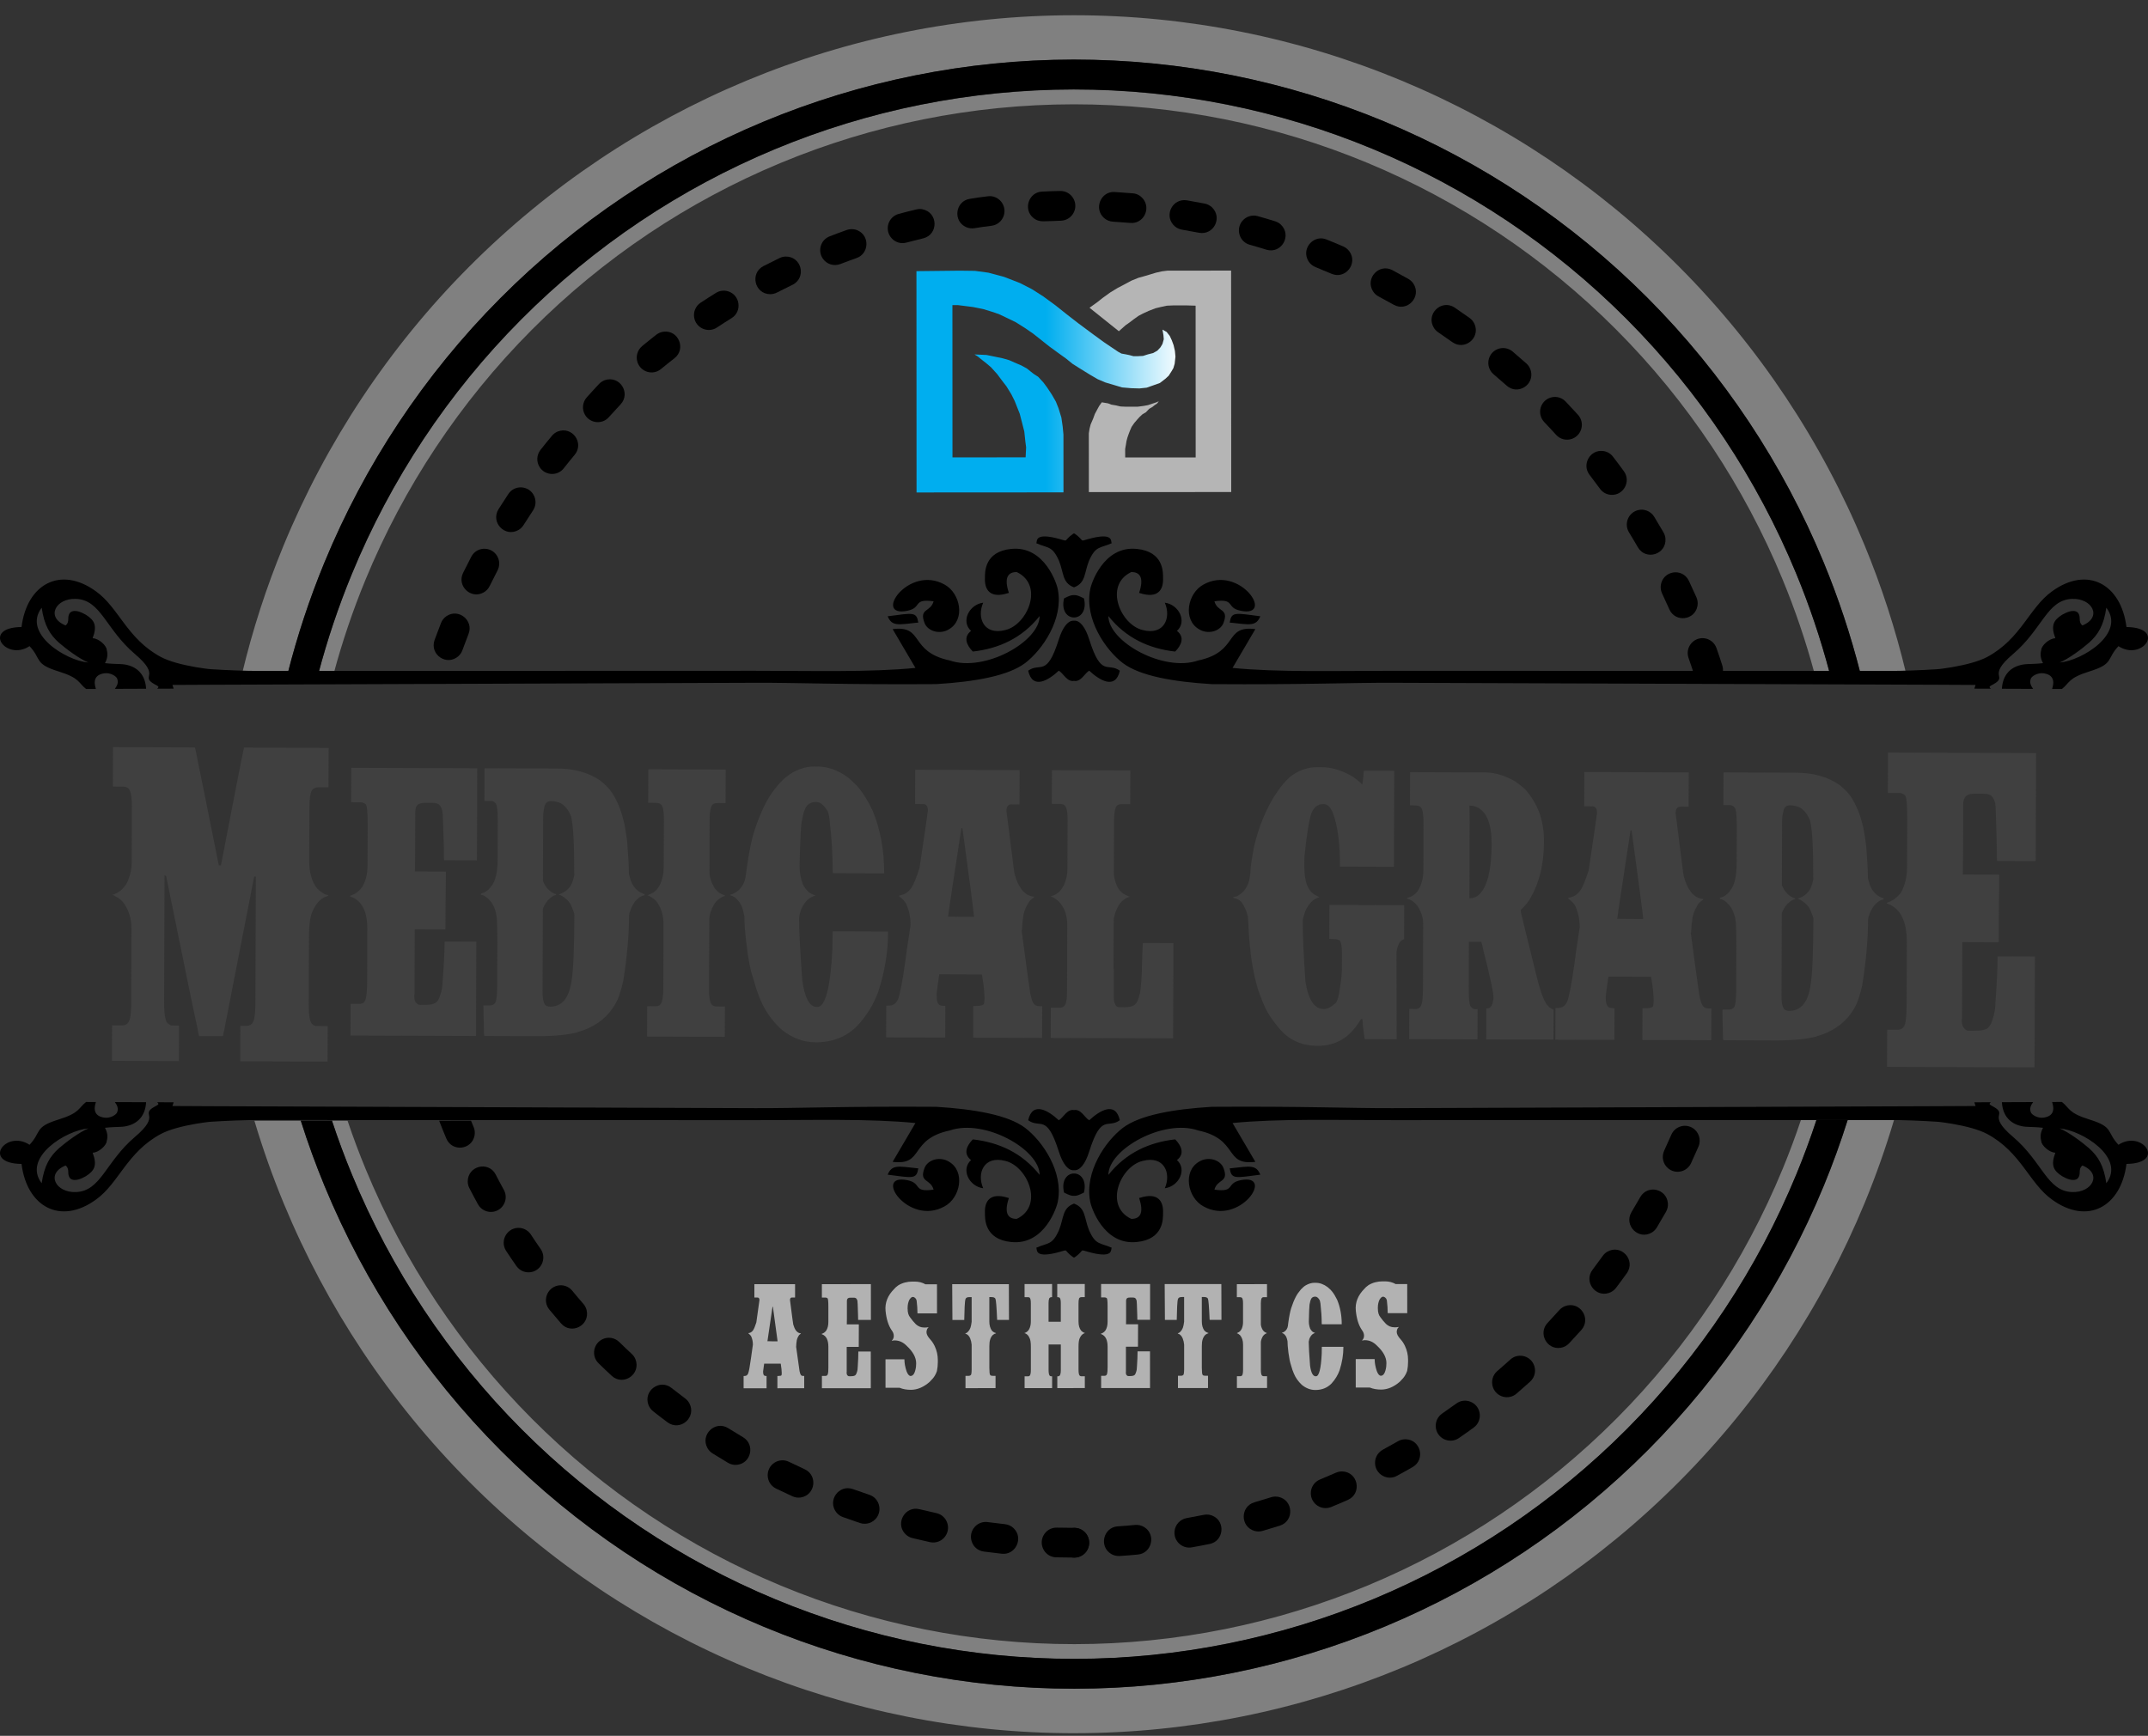 <svg width="120" height="97" viewBox="0 0 120 97" fill="none" xmlns="http://www.w3.org/2000/svg">
<rect x="0" y="0" width="120" height="97" fill="#333333" stroke="none"/>
<path fill-rule="evenodd" clip-rule="evenodd" d="M60.024 87.04C59.805 87.04 59.594 86.952 59.439 86.797C59.284 86.642 59.196 86.43 59.196 86.21C59.196 85.99 59.283 85.778 59.438 85.622C59.593 85.466 59.804 85.379 60.023 85.379C60.242 85.379 60.452 85.466 60.608 85.622C60.763 85.777 60.85 85.989 60.85 86.209C60.85 86.43 60.764 86.641 60.608 86.797C60.453 86.952 60.243 87.04 60.023 87.04L60.024 87.04Z" fill="black"/>
<path fill-rule="evenodd" clip-rule="evenodd" d="M42.149 71.761L44.411 71.76H44.417V72.498C44.417 72.502 44.415 72.504 44.411 72.504H44.247C44.172 72.504 44.134 72.551 44.134 72.646C44.248 73.539 44.308 73.995 44.316 74.015C44.357 74.154 44.403 74.259 44.452 74.327C44.474 74.368 44.52 74.414 44.588 74.463C44.652 74.493 44.703 74.509 44.74 74.509V74.526C44.676 74.564 44.633 74.607 44.61 74.656C44.546 74.758 44.511 74.865 44.503 74.974C44.491 75.024 44.484 75.111 44.48 75.236C44.477 75.236 44.475 75.24 44.475 75.247C44.581 76.031 44.645 76.489 44.668 76.621C44.69 76.723 44.713 76.791 44.736 76.825C44.762 76.867 44.806 76.888 44.866 76.888H44.923C44.927 76.888 44.928 76.89 44.928 76.894V77.57C44.928 77.573 44.927 77.575 44.923 77.575L43.436 77.576C43.432 77.576 43.43 77.575 43.43 77.571V76.895C43.434 76.891 43.435 76.889 43.435 76.889H43.492C43.59 76.889 43.647 76.874 43.662 76.844C43.669 76.813 43.673 76.778 43.673 76.736C43.673 76.611 43.654 76.433 43.617 76.202H42.689V76.208C42.652 76.474 42.633 76.611 42.633 76.623V76.674C42.633 76.787 42.662 76.856 42.718 76.879C42.737 76.886 42.761 76.89 42.791 76.89H42.82C42.823 76.89 42.825 76.892 42.825 76.896V77.572C42.825 77.575 42.824 77.577 42.82 77.577H41.548C41.544 77.578 41.542 77.576 41.542 77.573V76.897C41.542 76.893 41.543 76.891 41.547 76.891H41.593C41.691 76.891 41.758 76.844 41.796 76.749C41.838 76.646 41.89 76.362 41.954 75.897C41.954 75.897 41.99 75.643 42.061 75.136C42.061 74.965 42.027 74.808 41.959 74.664C41.933 74.623 41.895 74.581 41.846 74.539L41.812 74.517V74.494C41.831 74.494 41.851 74.49 41.874 74.483C41.953 74.46 42.019 74.411 42.072 74.335C42.125 74.259 42.185 74.113 42.253 73.898C42.369 73.087 42.427 72.673 42.427 72.654C42.427 72.556 42.393 72.507 42.325 72.507H42.15C42.146 72.507 42.144 72.505 42.144 72.501V71.763C42.144 71.763 42.145 71.763 42.149 71.763L42.149 71.761ZM43.156 73.027C42.995 74.125 42.901 74.764 42.874 74.946C42.878 74.946 42.88 74.948 42.88 74.952C42.884 74.952 42.886 74.95 42.886 74.946C42.987 74.95 43.061 74.952 43.107 74.952H43.434L43.44 74.946C43.44 74.946 43.353 74.307 43.179 73.027H43.157L43.156 73.027ZM45.921 71.759L48.647 71.758C48.651 71.758 48.653 71.76 48.653 71.763L48.654 73.751C48.654 73.755 48.652 73.757 48.648 73.757H47.941C47.937 73.757 47.935 73.666 47.935 73.484C47.92 72.954 47.908 72.69 47.901 72.69C47.886 72.633 47.867 72.593 47.844 72.57C47.818 72.533 47.761 72.513 47.674 72.514H47.538C47.459 72.514 47.407 72.523 47.38 72.543C47.335 72.573 47.313 72.628 47.313 72.707C47.313 73.063 47.313 73.343 47.313 73.548V73.667C47.313 73.739 47.311 73.852 47.307 74.008H47.975L47.98 74.013C47.977 74.558 47.975 74.973 47.975 75.257L47.964 75.263H47.308C47.304 75.263 47.302 75.263 47.302 75.263V76.659C47.303 76.667 47.301 76.68 47.297 76.699C47.297 76.798 47.326 76.86 47.382 76.887C47.39 76.898 47.412 76.904 47.45 76.904H47.529C47.672 76.904 47.763 76.879 47.8 76.83C47.827 76.796 47.849 76.748 47.868 76.688C47.902 76.597 47.919 76.489 47.919 76.364C47.941 76.049 47.952 75.769 47.952 75.523H48.642C48.645 75.523 48.647 75.525 48.647 75.529L48.648 77.567C48.648 77.571 48.646 77.573 48.643 77.573L45.922 77.575C45.919 77.575 45.917 77.573 45.917 77.569V76.887C45.917 76.887 45.918 76.887 45.922 76.887H46.114C46.186 76.887 46.231 76.849 46.25 76.773C46.269 76.716 46.278 76.595 46.278 76.41V75.263C46.278 74.88 46.158 74.646 45.921 74.559C45.91 74.555 45.904 74.553 45.904 74.553V74.536C46.005 74.506 46.091 74.445 46.158 74.354C46.238 74.225 46.277 74.066 46.277 73.877V73.002C46.277 72.722 46.261 72.57 46.231 72.548C46.197 72.522 46.16 72.508 46.118 72.508H45.921C45.917 72.508 45.915 72.506 45.915 72.502V71.764C45.915 71.76 45.916 71.759 45.92 71.759L45.921 71.759ZM50.983 71.615H51.096C51.322 71.615 51.523 71.665 51.701 71.767H52.34C52.344 71.767 52.346 71.769 52.346 71.773L52.347 73.391H51.266C51.259 73.391 51.255 73.39 51.255 73.386C51.255 73.166 51.24 72.934 51.209 72.688C51.202 72.65 51.189 72.614 51.17 72.58C51.113 72.508 51.054 72.472 50.994 72.472C50.934 72.472 50.87 72.525 50.802 72.631C50.738 72.764 50.706 72.909 50.706 73.068V73.085C50.706 73.093 50.704 73.099 50.701 73.103C50.704 73.114 50.706 73.123 50.706 73.131V73.142C50.706 73.347 50.754 73.506 50.848 73.619C50.935 73.744 51.04 73.871 51.165 73.999C51.301 74.12 51.451 74.181 51.617 74.181H51.702H51.719C51.727 74.181 51.751 74.179 51.793 74.175L51.855 74.163L51.872 74.175L51.827 74.22L51.793 74.277C51.77 74.338 51.759 74.393 51.759 74.442C51.759 74.559 51.831 74.696 51.974 74.851C52.072 74.96 52.153 75.084 52.217 75.22C52.334 75.466 52.392 75.725 52.393 75.998V76.117C52.393 76.276 52.376 76.442 52.342 76.617C52.309 76.715 52.269 76.8 52.224 76.872C52.175 76.963 52.077 77.081 51.93 77.225C51.594 77.516 51.248 77.662 50.889 77.663C50.652 77.663 50.441 77.625 50.256 77.549H49.475C49.472 77.549 49.47 77.548 49.47 77.544L49.469 75.965C49.469 75.961 49.471 75.959 49.474 75.959H50.521C50.525 75.963 50.527 75.968 50.527 75.976C50.527 76.172 50.567 76.39 50.646 76.629C50.714 76.803 50.789 76.889 50.872 76.889C51.023 76.889 51.123 76.721 51.172 76.384C51.179 76.319 51.182 76.255 51.182 76.191V76.18C51.182 75.858 51.005 75.532 50.651 75.203C50.455 75.003 50.232 74.903 49.983 74.903H49.972C49.923 74.903 49.879 74.91 49.842 74.925L49.825 74.908C49.896 74.843 49.932 74.757 49.932 74.646C49.932 74.54 49.892 74.436 49.813 74.334C49.632 74.069 49.519 73.71 49.473 73.255C49.428 72.801 49.589 72.39 49.959 72.023C49.993 71.974 50.068 71.907 50.185 71.824C50.414 71.684 50.681 71.614 50.982 71.614L50.983 71.615ZM53.2 71.761L56.355 71.76L56.361 71.765C56.365 72.549 56.368 73.213 56.368 73.758H55.712C55.708 73.758 55.706 73.757 55.706 73.753C55.675 73.03 55.643 72.636 55.609 72.572C55.579 72.511 55.502 72.481 55.377 72.481H55.27V73.844C55.271 74.049 55.316 74.217 55.407 74.35C55.471 74.421 55.548 74.469 55.639 74.491V74.509C55.593 74.516 55.537 74.544 55.469 74.594C55.39 74.673 55.337 74.766 55.311 74.872C55.285 74.951 55.271 75.072 55.271 75.235V76.433C55.272 76.668 55.287 76.802 55.318 76.836C55.34 76.867 55.385 76.882 55.453 76.882H55.612C55.615 76.882 55.617 76.884 55.617 76.888V77.564C55.617 77.567 55.616 77.569 55.612 77.569L53.944 77.57C53.94 77.57 53.938 77.568 53.938 77.564V76.888C53.938 76.885 53.94 76.883 53.944 76.883H54.102C54.189 76.883 54.241 76.853 54.26 76.792C54.275 76.724 54.282 76.639 54.282 76.536V75.139C54.271 75.014 54.244 74.901 54.203 74.799C54.157 74.685 54.091 74.604 54.005 74.555L53.931 74.526C53.927 74.522 53.927 74.517 53.931 74.509L53.988 74.487C54.037 74.464 54.09 74.413 54.146 74.333C54.203 74.231 54.231 74.165 54.231 74.135C54.246 74.093 54.263 74.002 54.282 73.862V72.482H54.162C54.038 72.482 53.965 72.516 53.942 72.584C53.92 72.634 53.903 72.775 53.891 73.01C53.883 73.192 53.876 73.442 53.869 73.76H53.213H53.208L53.195 71.767L53.201 71.761H53.2ZM57.249 71.753L58.765 71.752C58.772 71.752 58.776 71.754 58.776 71.758V72.48C58.776 72.483 58.773 72.485 58.765 72.485H58.748C58.681 72.485 58.635 72.512 58.612 72.565C58.59 72.626 58.579 72.709 58.579 72.814C58.579 73.33 58.579 73.678 58.579 73.859H59.263V72.826C59.263 72.655 59.24 72.551 59.195 72.513C59.169 72.495 59.131 72.485 59.082 72.485H59.07C59.066 72.485 59.064 72.483 59.064 72.48V71.758C59.064 71.754 59.066 71.752 59.07 71.752L60.597 71.751C60.6 71.751 60.602 71.753 60.602 71.757V72.478C60.602 72.482 60.601 72.484 60.597 72.484H60.427C60.348 72.484 60.299 72.513 60.281 72.569C60.261 72.626 60.252 72.723 60.252 72.859V73.847C60.253 74.067 60.302 74.237 60.4 74.358C60.475 74.43 60.546 74.473 60.609 74.488V74.494C60.598 74.498 60.581 74.503 60.558 74.511C60.453 74.556 60.37 74.653 60.31 74.801C60.272 74.888 60.253 75.041 60.253 75.261V76.527C60.254 76.716 60.275 76.83 60.316 76.868C60.343 76.894 60.374 76.907 60.413 76.907H60.599C60.603 76.907 60.605 76.907 60.605 76.907V77.56C60.605 77.564 60.603 77.566 60.599 77.566L59.067 77.567V76.914C59.067 76.91 59.068 76.908 59.072 76.908H59.106C59.174 76.908 59.217 76.87 59.236 76.794C59.255 76.737 59.264 76.662 59.264 76.567V75.137L59.264 75.131H58.58L58.58 76.551C58.58 76.725 58.603 76.835 58.648 76.88C58.675 76.899 58.705 76.908 58.739 76.908H58.778V77.561C58.778 77.565 58.775 77.567 58.767 77.567L57.252 77.568C57.244 77.568 57.24 77.566 57.24 77.562V76.909H57.438C57.513 76.909 57.559 76.858 57.574 76.755C57.585 76.706 57.59 76.636 57.59 76.545V75.256C57.59 75.01 57.563 74.844 57.51 74.757C57.461 74.639 57.386 74.558 57.284 74.512C57.261 74.501 57.244 74.496 57.233 74.496V74.49C57.331 74.46 57.412 74.399 57.476 74.308C57.551 74.183 57.589 74.029 57.589 73.848V72.832C57.589 72.631 57.56 72.522 57.504 72.502C57.481 72.491 57.451 72.485 57.413 72.485H57.249C57.242 72.485 57.238 72.483 57.238 72.48V71.758C57.241 71.754 57.245 71.752 57.249 71.752L57.249 71.753ZM61.519 71.751L64.245 71.75C64.249 71.75 64.251 71.752 64.251 71.756L64.251 73.743C64.251 73.747 64.25 73.749 64.246 73.749H63.539C63.535 73.749 63.533 73.658 63.533 73.477C63.518 72.947 63.506 72.681 63.499 72.681C63.483 72.624 63.465 72.585 63.442 72.562C63.416 72.524 63.359 72.506 63.272 72.506H63.136C63.057 72.506 63.004 72.515 62.978 72.534C62.933 72.564 62.91 72.619 62.91 72.699C62.91 73.054 62.91 73.334 62.911 73.539V73.658C62.911 73.73 62.909 73.844 62.906 73.999H63.573L63.579 74.004C63.575 74.55 63.574 74.964 63.574 75.248L63.562 75.254H62.906C62.902 75.254 62.901 75.254 62.901 75.254V76.651C62.901 76.658 62.9 76.671 62.896 76.69C62.896 76.789 62.924 76.851 62.981 76.877C62.988 76.889 63.011 76.895 63.048 76.895H63.127C63.27 76.895 63.361 76.87 63.399 76.821C63.425 76.787 63.448 76.74 63.466 76.679C63.5 76.588 63.517 76.48 63.517 76.355C63.54 76.041 63.551 75.761 63.551 75.515H64.241C64.244 75.515 64.246 75.516 64.246 75.52L64.247 77.559C64.247 77.562 64.245 77.564 64.242 77.564L61.521 77.566C61.518 77.566 61.516 77.564 61.516 77.56V76.879C61.516 76.879 61.517 76.879 61.521 76.879H61.713C61.785 76.879 61.83 76.84 61.849 76.765C61.867 76.708 61.877 76.587 61.877 76.401V75.254C61.877 74.872 61.757 74.637 61.52 74.55C61.508 74.546 61.503 74.544 61.503 74.544V74.527C61.605 74.497 61.69 74.436 61.757 74.345C61.837 74.217 61.876 74.058 61.876 73.868V72.994C61.876 72.713 61.86 72.562 61.83 72.539C61.797 72.513 61.759 72.5 61.717 72.5H61.52C61.516 72.5 61.514 72.498 61.514 72.494V71.756C61.514 71.752 61.515 71.75 61.519 71.75V71.751ZM65.07 71.755L68.226 71.754L68.232 71.76C68.236 72.543 68.238 73.207 68.238 73.753H67.582C67.579 73.753 67.577 73.751 67.577 73.748C67.546 73.025 67.514 72.631 67.48 72.567C67.45 72.506 67.372 72.476 67.248 72.476H67.14L67.141 73.839C67.141 74.043 67.186 74.212 67.277 74.344C67.341 74.416 67.418 74.464 67.509 74.486V74.503C67.464 74.511 67.407 74.539 67.339 74.588C67.26 74.668 67.208 74.761 67.181 74.867C67.155 74.946 67.141 75.067 67.141 75.23V76.428C67.142 76.663 67.157 76.797 67.188 76.831C67.21 76.861 67.255 76.877 67.323 76.877H67.482C67.486 76.877 67.487 76.879 67.487 76.882V77.558C67.487 77.562 67.486 77.564 67.482 77.564L65.814 77.565C65.81 77.565 65.808 77.563 65.808 77.559V76.883C65.808 76.879 65.81 76.877 65.814 76.877H65.972C66.059 76.877 66.111 76.847 66.13 76.787C66.145 76.719 66.153 76.633 66.153 76.531V75.134C66.141 75.009 66.114 74.896 66.073 74.793C66.027 74.68 65.961 74.599 65.875 74.549L65.801 74.521C65.797 74.517 65.797 74.511 65.801 74.504L65.858 74.481C65.907 74.459 65.96 74.408 66.016 74.328C66.073 74.226 66.101 74.16 66.101 74.129C66.116 74.088 66.133 73.997 66.152 73.857V72.478H66.033C65.909 72.478 65.835 72.511 65.813 72.58C65.79 72.629 65.773 72.771 65.762 73.006C65.755 73.188 65.747 73.438 65.74 73.756H65.084H65.079L65.066 71.762L65.072 71.757L65.07 71.755ZM69.103 71.759L70.777 71.758C70.781 71.758 70.782 71.76 70.782 71.764V72.485C70.782 72.485 70.781 72.485 70.777 72.485H70.608C70.54 72.485 70.496 72.51 70.477 72.558C70.451 72.615 70.438 72.708 70.438 72.837V73.989C70.438 74.084 70.473 74.192 70.54 74.313C70.597 74.4 70.674 74.458 70.772 74.489V74.5C70.686 74.526 70.61 74.585 70.546 74.676C70.475 74.809 70.439 74.92 70.439 75.011L70.44 76.544C70.44 76.741 70.467 76.853 70.52 76.879C70.542 76.895 70.569 76.902 70.599 76.902H70.78C70.784 76.902 70.786 76.904 70.786 76.908V77.555C70.786 77.559 70.784 77.561 70.781 77.561L69.107 77.562C69.103 77.562 69.101 77.56 69.101 77.556V76.909C69.101 76.905 69.103 76.903 69.106 76.903H69.293C69.353 76.903 69.395 76.871 69.417 76.806C69.436 76.745 69.445 76.662 69.445 76.556V75.126C69.444 74.913 69.388 74.741 69.275 74.609C69.21 74.552 69.158 74.518 69.116 74.507C69.112 74.507 69.106 74.505 69.099 74.501V74.496L69.155 74.467C69.25 74.43 69.323 74.353 69.376 74.24C69.421 74.127 69.443 74.011 69.443 73.894V72.826C69.443 72.667 69.424 72.567 69.386 72.525C69.36 72.499 69.32 72.485 69.267 72.485H69.103C69.1 72.485 69.098 72.485 69.098 72.485V71.764C69.098 71.76 69.099 71.759 69.103 71.759V71.759ZM73.424 71.683H73.503C73.729 71.683 73.95 71.762 74.165 71.921C74.289 72.023 74.376 72.109 74.425 72.177C74.523 72.301 74.616 72.455 74.702 72.636C74.872 73.045 74.957 73.497 74.957 73.993L74.952 73.999H73.849C73.841 73.999 73.838 73.979 73.838 73.937C73.838 73.615 73.815 73.252 73.769 72.847C73.754 72.73 73.733 72.656 73.707 72.626C73.639 72.513 73.561 72.456 73.475 72.456C73.354 72.456 73.273 72.509 73.232 72.614C73.209 72.66 73.185 72.757 73.158 72.904C73.144 73.014 73.13 73.328 73.119 73.847C73.119 73.979 73.144 74.112 73.193 74.244C73.219 74.301 73.263 74.357 73.323 74.414C73.38 74.452 73.425 74.473 73.459 74.477V74.488C73.459 74.488 73.44 74.496 73.403 74.51C73.297 74.556 73.212 74.658 73.148 74.817C73.133 74.867 73.122 74.918 73.114 74.971V75.016C73.114 75.232 73.139 75.663 73.188 76.311C73.241 76.708 73.347 76.907 73.505 76.907H73.517C73.69 76.907 73.798 76.488 73.839 75.652C73.843 75.538 73.844 75.43 73.844 75.328V75.265C73.848 75.261 73.852 75.26 73.855 75.26H75.043C75.047 75.259 75.049 75.261 75.049 75.265V75.299C75.049 75.704 74.979 76.126 74.84 76.565C74.743 76.837 74.592 77.086 74.388 77.309C74.151 77.552 73.85 77.673 73.484 77.673C73.213 77.673 72.96 77.577 72.726 77.384C72.526 77.195 72.379 76.987 72.285 76.759C72.232 76.646 72.175 76.479 72.115 76.26C72.066 76.116 72.02 75.891 71.979 75.584C71.945 75.308 71.928 75.094 71.927 74.943C71.897 74.78 71.852 74.668 71.792 74.608C71.746 74.547 71.69 74.508 71.622 74.489V74.472C71.637 74.472 71.656 74.466 71.679 74.454C71.792 74.405 71.873 74.32 71.922 74.199C71.941 74.161 71.957 74.064 71.972 73.909C72.021 73.554 72.076 73.281 72.136 73.092C72.211 72.857 72.296 72.649 72.39 72.467C72.458 72.334 72.554 72.196 72.678 72.052C72.776 71.947 72.868 71.869 72.955 71.82C73.117 71.729 73.274 71.683 73.424 71.683L73.424 71.683ZM77.253 71.602H77.366C77.592 71.602 77.793 71.652 77.971 71.754H78.61C78.614 71.754 78.616 71.756 78.616 71.76L78.617 73.378H77.537C77.529 73.378 77.525 73.377 77.525 73.373C77.525 73.153 77.51 72.921 77.479 72.675C77.472 72.637 77.459 72.601 77.44 72.567C77.383 72.495 77.324 72.459 77.264 72.459C77.204 72.459 77.14 72.512 77.072 72.618C77.008 72.751 76.976 72.896 76.976 73.055V73.073C76.976 73.08 76.974 73.086 76.971 73.09C76.974 73.101 76.976 73.11 76.976 73.118V73.129C76.976 73.334 77.023 73.493 77.118 73.606C77.205 73.731 77.311 73.858 77.435 73.986C77.571 74.107 77.721 74.168 77.887 74.168H77.944H77.972H77.989C77.997 74.168 78.021 74.166 78.063 74.162L78.125 74.15L78.142 74.162L78.097 74.207L78.063 74.264C78.04 74.325 78.029 74.38 78.029 74.429C78.029 74.546 78.101 74.683 78.244 74.838C78.342 74.948 78.423 75.07 78.487 75.207C78.604 75.453 78.663 75.712 78.663 75.985V76.104C78.663 76.263 78.647 76.43 78.613 76.604C78.579 76.702 78.54 76.787 78.494 76.859C78.445 76.95 78.347 77.068 78.201 77.212C77.865 77.503 77.518 77.649 77.16 77.65C76.922 77.65 76.711 77.612 76.526 77.536H75.746C75.742 77.536 75.74 77.535 75.74 77.531L75.739 75.952C75.739 75.948 75.741 75.947 75.745 75.947H76.791C76.795 75.95 76.797 75.955 76.797 75.963C76.797 76.159 76.837 76.377 76.916 76.616C76.984 76.79 77.06 76.877 77.143 76.877C77.294 76.877 77.394 76.709 77.442 76.372C77.45 76.307 77.453 76.243 77.453 76.179V76.167C77.453 75.846 77.276 75.52 76.921 75.191C76.725 74.99 76.502 74.89 76.254 74.89H76.242C76.193 74.89 76.15 74.898 76.112 74.913L76.095 74.895C76.167 74.831 76.203 74.744 76.203 74.634C76.203 74.528 76.163 74.424 76.084 74.322C75.902 74.057 75.789 73.698 75.744 73.243C75.698 72.789 75.86 72.379 76.229 72.011C76.263 71.962 76.338 71.895 76.455 71.812C76.685 71.672 76.951 71.602 77.252 71.602H77.253Z" fill="#B2B2B2"/>
<path fill-rule="evenodd" clip-rule="evenodd" d="M51.204 27.519L51.198 15.152L53.615 15.125L54.467 15.136L55.22 15.238L56.089 15.47L56.987 15.819L57.654 16.161L58.277 16.56L58.973 17.069L59.596 17.566L60.249 18.072L61.091 18.697L61.668 19.118L62.466 19.657L62.654 19.758L62.901 19.802L63.103 19.845L63.321 19.904L63.581 19.903L63.856 19.889L64.132 19.801L64.421 19.728L64.653 19.597L64.827 19.412L64.942 19.219L65.015 18.957L64.996 18.725L64.957 18.506L64.942 18.419L65.174 18.549L65.348 18.768L65.464 19.015L65.565 19.291L65.638 19.612L65.667 19.93L65.624 20.324L65.552 20.571L65.451 20.743L65.291 20.994L65.103 21.168L64.799 21.401L64.393 21.546L64.06 21.663L63.655 21.706L63.205 21.693L62.684 21.649L62.249 21.519L61.755 21.373L61.322 21.189L60.916 20.952L60.395 20.632L59.913 20.327L59.554 20.036L59.09 19.702L58.612 19.353L58.192 19.019L57.713 18.64L57.293 18.35L56.757 18.011L56.302 17.789L55.8 17.551L55.366 17.405L54.931 17.272L54.366 17.158L53.917 17.101L53.526 17.051L53.208 17.051L53.211 25.558L57.297 25.556L57.311 25.274L57.325 24.998L57.282 24.668L57.223 24.111L57.108 23.66L56.967 23.115L56.82 22.745L56.687 22.409L56.498 22.031L56.23 21.594L55.962 21.245L55.714 20.911L55.367 20.526L55.107 20.305L54.86 20.111L54.628 19.922L54.44 19.806L55.106 19.835L55.599 19.935L56.019 20.023L56.377 20.125L56.672 20.256L57.048 20.416L57.367 20.59L57.729 20.881L57.998 21.055L58.293 21.376L58.497 21.651L58.758 22.044L58.99 22.448L59.136 22.818L59.295 23.335L59.367 23.833L59.41 24.284L59.412 27.514L51.204 27.519Z" fill="url(#paint0_linear_1451_21305)"/>
<path fill-rule="evenodd" clip-rule="evenodd" d="M60.828 24.212L60.87 23.95L60.93 23.718L61.074 23.383L61.164 23.135L61.312 22.858L61.407 22.684L61.552 22.481L61.9 22.539L62.088 22.611L62.343 22.654L62.595 22.713L62.899 22.727H63.203H63.551L63.89 22.683L64.131 22.639L64.391 22.552L64.609 22.479L64.739 22.421L64.638 22.552L64.507 22.639L64.377 22.743L64.203 22.843L64.015 23.039L63.827 23.148L63.669 23.294L63.537 23.439L63.363 23.643L63.218 23.853L63.132 24.05L63.059 24.24L62.987 24.445L62.933 24.647L62.9 24.851L62.859 25.084V25.302L62.86 25.563L66.797 25.562L66.794 17.081L66.287 17.066L65.876 17.067H65.533L65.186 17.082L64.853 17.154L64.55 17.227L64.172 17.373L63.853 17.519L63.606 17.65L63.36 17.824L63.129 17.999L62.883 18.174L62.506 18.509L60.867 17.197L61.309 16.88L61.603 16.647L62.027 16.341L62.432 16.094L62.794 15.905L63.2 15.686L63.592 15.526L63.91 15.438L64.254 15.336L64.591 15.235L64.917 15.162L65.228 15.123L68.777 15.121L68.784 27.495L60.83 27.499L60.828 24.503V24.212Z" fill="#B5B5B5"/>
<path fill-rule="evenodd" clip-rule="evenodd" d="M60.03 96.852C53.69 96.854 47.481 95.594 41.738 93.209C35.989 90.821 30.706 87.309 26.224 82.813C21.736 78.311 18.232 73.01 15.85 67.244C15.227 65.737 14.681 64.197 14.214 62.632L16.805 62.63C17.197 63.869 17.642 65.09 18.138 66.29C20.398 71.761 23.718 76.788 27.968 81.05C32.222 85.318 37.232 88.649 42.678 90.911C48.13 93.175 54.02 94.372 60.03 94.369C66.036 94.366 71.923 93.163 77.374 90.893C82.822 88.624 87.828 85.289 92.074 81.022C96.324 76.751 99.641 71.721 101.894 66.252C102.389 65.05 102.832 63.827 103.223 62.587L105.811 62.586C105.346 64.15 104.802 65.689 104.181 67.196C101.804 72.969 98.306 78.274 93.828 82.774C89.345 87.28 84.065 90.799 78.323 93.19C72.583 95.581 66.373 96.848 60.029 96.851L60.03 96.852ZM13.525 37.64C14.108 35.201 14.88 32.817 15.832 30.507C18.209 24.734 21.707 19.429 26.185 14.928C30.668 10.423 35.948 6.904 41.69 4.512C47.43 2.122 53.64 0.855 59.983 0.852C66.323 0.849 72.532 2.109 78.275 4.494C84.024 6.882 89.308 10.394 93.79 14.89C98.277 19.392 101.782 24.694 104.163 30.459C105.117 32.769 105.891 35.154 106.477 37.593L103.927 37.594C103.39 35.485 102.705 33.42 101.876 31.413C99.615 25.942 96.295 20.915 92.045 16.652C87.791 12.385 82.781 9.054 77.335 6.791C71.883 4.527 65.993 3.331 59.983 3.333C53.977 3.336 48.09 4.539 42.639 6.81C37.19 9.079 32.184 12.414 27.94 16.68C23.69 20.952 20.372 25.982 18.119 31.451C17.292 33.459 16.608 35.527 16.073 37.638L13.525 37.64ZM60.028 92.702C65.82 92.699 71.493 91.541 76.739 89.356C81.986 87.171 86.809 83.957 90.902 79.843C94.994 75.73 98.19 70.884 100.361 65.612C100.77 64.618 101.143 63.61 101.478 62.589H100.609C100.303 63.503 99.966 64.406 99.599 65.297C97.469 70.468 94.334 75.223 90.318 79.259C86.303 83.294 81.572 86.447 76.423 88.591C71.273 90.736 65.708 91.872 60.028 91.875C54.347 91.878 48.78 90.747 43.629 88.607C38.479 86.469 33.744 83.32 29.724 79.288C25.706 75.257 22.567 70.506 20.431 65.335C20.064 64.445 19.726 63.543 19.418 62.63H18.547C18.884 63.652 19.258 64.661 19.669 65.654C21.845 70.922 25.046 75.765 29.143 79.875C33.239 83.984 38.065 87.193 43.316 89.373C48.564 91.553 54.237 92.705 60.028 92.702ZM17.789 37.638H18.642C19.121 35.856 19.713 34.109 20.414 32.407C22.544 27.236 25.68 22.482 29.695 18.445C33.71 14.41 38.442 11.258 43.591 9.113C48.74 6.969 54.305 5.832 59.985 5.829C65.666 5.826 71.233 6.957 76.384 9.097C81.533 11.236 86.269 14.384 90.289 18.416C94.307 22.447 97.446 27.198 99.582 32.369C100.285 34.07 100.879 35.816 101.36 37.597H102.214C101.714 35.706 101.089 33.853 100.345 32.051C98.169 26.782 94.968 21.94 90.871 17.829C86.775 13.72 81.948 10.512 76.698 8.331C71.449 6.151 65.776 5 59.985 5.003C54.193 5.006 48.52 6.163 43.274 8.348C38.027 10.533 33.205 13.747 29.111 17.861C25.019 21.974 21.823 26.821 19.652 32.093C18.909 33.896 18.287 35.748 17.789 37.639V37.638Z" fill="#808080"/>
<path fill-rule="evenodd" clip-rule="evenodd" d="M42.676 90.906C48.129 93.17 54.018 94.367 60.028 94.364C66.034 94.361 71.922 93.158 77.372 90.888C82.821 88.618 87.827 85.284 92.072 81.017C96.322 76.745 99.64 71.715 101.892 66.246C102.387 65.045 102.831 63.822 103.222 62.582L101.477 62.583C101.142 63.604 100.769 64.612 100.36 65.605C98.189 70.877 94.993 75.724 90.901 79.837C86.808 83.952 81.985 87.165 76.738 89.35C71.492 91.535 65.819 92.693 60.027 92.696C54.236 92.698 48.563 91.547 43.314 89.367C38.064 87.186 33.238 83.978 29.142 79.869C25.044 75.759 21.844 70.916 19.668 65.647C19.257 64.654 18.883 63.646 18.546 62.624L16.804 62.625C17.196 63.864 17.641 65.085 18.136 66.285C20.396 71.756 23.717 76.782 27.967 81.045C32.221 85.312 37.231 88.644 42.677 90.906H42.676ZM103.926 37.589C103.389 35.48 102.703 33.414 101.874 31.408C99.614 25.936 96.293 20.909 92.044 16.647C87.79 12.379 82.78 9.048 77.334 6.786C71.882 4.522 65.992 3.325 59.982 3.328C53.976 3.331 48.089 4.534 42.638 6.804C37.189 9.074 32.183 12.408 27.939 16.675C23.689 20.947 20.371 25.977 18.118 31.446C17.291 33.454 16.607 35.522 16.072 37.633L17.787 37.632C18.285 35.742 18.908 33.889 19.651 32.086C21.822 26.814 25.017 21.968 29.109 17.855C33.203 13.74 38.026 10.527 43.272 8.341C48.519 6.156 54.191 4.999 59.983 4.996C65.775 4.993 71.447 6.145 76.696 8.325C81.947 10.505 86.773 13.713 90.869 17.823C94.967 21.933 98.167 26.776 100.343 32.044C101.088 33.847 101.712 35.699 102.212 37.589L103.926 37.588V37.589Z" fill="black"/>
<path fill-rule="evenodd" clip-rule="evenodd" d="M55.178 85.054C54.916 85.019 54.648 85.113 54.467 85.308C54.007 85.802 54.293 86.612 54.96 86.701C55.296 86.745 55.631 86.787 55.968 86.823C56.74 86.909 57.193 85.946 56.634 85.404C56.502 85.271 56.327 85.191 56.141 85.171C55.82 85.136 55.499 85.097 55.178 85.055V85.054Z" fill="black"/>
<path fill-rule="evenodd" clip-rule="evenodd" d="M51.365 84.335C50.588 84.139 50.016 85.081 50.543 85.685C50.658 85.818 50.801 85.905 50.972 85.948C51.3 86.018 51.632 86.105 51.961 86.177C52.683 86.322 53.22 85.554 52.836 84.923C52.714 84.731 52.533 84.603 52.31 84.553C51.995 84.484 51.678 84.401 51.365 84.334V84.335Z" fill="black"/>
<path fill-rule="evenodd" clip-rule="evenodd" d="M47.647 83.21C46.861 82.935 46.207 83.854 46.723 84.513C46.821 84.632 46.944 84.724 47.09 84.775C47.408 84.889 47.726 84.999 48.046 85.107C48.398 85.222 48.776 85.094 48.988 84.789C49.298 84.334 49.089 83.7 48.566 83.529C48.258 83.427 47.952 83.319 47.646 83.21L47.647 83.21Z" fill="black"/>
<path fill-rule="evenodd" clip-rule="evenodd" d="M44.075 81.685C43.813 81.556 43.508 81.579 43.264 81.736C42.725 82.091 42.774 82.896 43.354 83.181C43.658 83.329 43.964 83.473 44.271 83.614C44.416 83.68 44.583 83.704 44.741 83.678C45.552 83.542 45.698 82.447 44.954 82.101C44.659 81.966 44.366 81.827 44.075 81.685Z" fill="black"/>
<path fill-rule="evenodd" clip-rule="evenodd" d="M40.681 79.805C39.954 79.356 39.109 80.166 39.522 80.916C39.59 81.038 39.687 81.141 39.806 81.215C40.093 81.394 40.38 81.57 40.671 81.743C40.826 81.835 41.008 81.874 41.186 81.853C41.971 81.761 42.192 80.715 41.511 80.312C41.232 80.146 40.956 79.977 40.68 79.805H40.681Z" fill="black"/>
<path fill-rule="evenodd" clip-rule="evenodd" d="M37.509 77.555C36.85 77.04 35.931 77.716 36.226 78.506C36.284 78.65 36.364 78.766 36.487 78.862C36.753 79.072 37.021 79.278 37.292 79.48C38.005 80.003 38.925 79.204 38.514 78.419C38.453 78.311 38.38 78.221 38.28 78.147C38.02 77.953 37.763 77.755 37.508 77.554L37.509 77.555Z" fill="black"/>
<path fill-rule="evenodd" clip-rule="evenodd" d="M34.593 74.99C34.348 74.751 33.981 74.686 33.671 74.829C33.144 75.073 33.021 75.774 33.439 76.18C33.68 76.418 33.926 76.652 34.175 76.882C34.822 77.475 35.833 76.789 35.497 75.946C35.448 75.834 35.386 75.745 35.296 75.66C35.059 75.441 34.824 75.216 34.593 74.989L34.593 74.99Z" fill="black"/>
<path fill-rule="evenodd" clip-rule="evenodd" d="M31.964 72.12C31.763 71.877 31.441 71.77 31.137 71.843C30.54 71.989 30.299 72.707 30.691 73.182C30.907 73.444 31.125 73.702 31.347 73.957C31.916 74.605 32.975 74.065 32.771 73.204C32.737 73.077 32.68 72.963 32.593 72.864C32.38 72.618 32.17 72.371 31.964 72.12Z" fill="black"/>
<path fill-rule="evenodd" clip-rule="evenodd" d="M29.657 68.985C29.521 68.777 29.294 68.641 29.048 68.617C28.354 68.551 27.895 69.319 28.277 69.903C28.464 70.186 28.654 70.468 28.849 70.746C29.055 71.041 29.431 71.17 29.774 71.061C30.308 70.891 30.524 70.25 30.202 69.79C30.015 69.526 29.834 69.255 29.657 68.985Z" fill="black"/>
<path fill-rule="evenodd" clip-rule="evenodd" d="M27.692 65.631C27.291 64.864 26.13 65.14 26.13 66.028C26.133 66.16 26.163 66.279 26.223 66.396C26.378 66.698 26.538 66.998 26.701 67.295C26.871 67.605 27.226 67.775 27.572 67.71C28.131 67.606 28.421 66.989 28.148 66.49C27.991 66.207 27.839 65.919 27.691 65.631H27.692Z" fill="black"/>
<path fill-rule="evenodd" clip-rule="evenodd" d="M24.537 62.626C24.543 62.644 24.549 62.662 24.555 62.68C24.677 62.996 24.804 63.312 24.936 63.625C25.258 64.38 26.354 64.264 26.512 63.453C26.539 63.289 26.526 63.132 26.46 62.979C26.411 62.861 26.362 62.744 26.314 62.625L24.538 62.626H24.537Z" fill="black"/>
<path fill-rule="evenodd" clip-rule="evenodd" d="M26.176 35.422C26.474 34.666 25.61 33.971 24.937 34.434C24.796 34.536 24.702 34.652 24.637 34.815C24.513 35.131 24.393 35.447 24.277 35.766C23.99 36.591 24.974 37.244 25.618 36.659C25.716 36.567 25.785 36.461 25.832 36.335C25.943 36.029 26.058 35.725 26.177 35.422L26.176 35.422Z" fill="black"/>
<path fill-rule="evenodd" clip-rule="evenodd" d="M27.795 31.877C27.905 31.661 27.919 31.423 27.834 31.197C27.578 30.529 26.659 30.477 26.328 31.11C26.171 31.41 26.019 31.712 25.869 32.017C25.513 32.75 26.317 33.506 27.02 33.105C27.167 33.02 27.28 32.903 27.355 32.748C27.498 32.456 27.645 32.166 27.795 31.878V31.877Z" fill="black"/>
<path fill-rule="evenodd" clip-rule="evenodd" d="M29.778 28.524C29.939 28.278 29.961 27.978 29.839 27.711C29.57 27.127 28.753 27.067 28.401 27.603C28.214 27.885 28.03 28.169 27.849 28.455C27.396 29.195 28.212 30.046 28.966 29.616C29.082 29.547 29.176 29.458 29.248 29.342C29.422 29.067 29.598 28.794 29.778 28.523L29.778 28.524Z" fill="black"/>
<path fill-rule="evenodd" clip-rule="evenodd" d="M32.106 25.414C32.651 24.754 31.968 23.788 31.146 24.117C31.025 24.171 30.921 24.247 30.836 24.35C30.618 24.61 30.405 24.874 30.195 25.14C29.973 25.426 29.956 25.815 30.156 26.116C30.465 26.583 31.15 26.613 31.494 26.169C31.694 25.914 31.899 25.663 32.106 25.414Z" fill="black"/>
<path fill-rule="evenodd" clip-rule="evenodd" d="M37.683 20.014C38.34 19.501 37.907 18.437 37.078 18.534C36.927 18.552 36.787 18.609 36.666 18.703C36.4 18.912 36.133 19.123 35.873 19.34C35.609 19.56 35.505 19.921 35.616 20.248C35.803 20.797 36.481 20.992 36.926 20.622C37.176 20.415 37.429 20.213 37.684 20.014L37.683 20.014Z" fill="black"/>
<path fill-rule="evenodd" clip-rule="evenodd" d="M40.87 17.778C41.476 17.404 41.352 16.477 40.666 16.275C40.432 16.212 40.206 16.238 39.998 16.367C39.71 16.544 39.425 16.728 39.142 16.914C38.868 17.095 38.728 17.42 38.78 17.744C38.879 18.336 39.553 18.631 40.052 18.302C40.322 18.123 40.595 17.948 40.87 17.778Z" fill="black"/>
<path fill-rule="evenodd" clip-rule="evenodd" d="M44.273 15.915C45.068 15.525 44.794 14.315 43.876 14.336C43.761 14.344 43.661 14.366 43.557 14.417C43.252 14.564 42.948 14.715 42.647 14.87C41.887 15.271 42.154 16.419 43.014 16.439C43.155 16.439 43.279 16.412 43.405 16.347C43.693 16.199 43.982 16.054 44.273 15.914V15.915Z" fill="black"/>
<path fill-rule="evenodd" clip-rule="evenodd" d="M47.857 14.418C48.544 14.177 48.599 13.201 47.94 12.887C47.743 12.789 47.509 12.78 47.303 12.852C46.984 12.965 46.666 13.084 46.35 13.206C45.852 13.403 45.667 13.999 45.964 14.447C46.188 14.77 46.581 14.892 46.947 14.755C47.248 14.639 47.552 14.525 47.857 14.418Z" fill="black"/>
<path fill-rule="evenodd" clip-rule="evenodd" d="M51.577 13.319C52.441 13.102 52.418 11.863 51.521 11.691C51.408 11.672 51.304 11.677 51.192 11.703C50.864 11.78 50.535 11.864 50.208 11.952C49.939 12.026 49.72 12.23 49.635 12.498C49.433 13.123 50.006 13.729 50.636 13.556C50.948 13.473 51.262 13.393 51.577 13.318L51.577 13.319Z" fill="black"/>
<path fill-rule="evenodd" clip-rule="evenodd" d="M55.395 12.616C55.717 12.573 55.978 12.354 56.078 12.044C56.26 11.469 55.783 10.888 55.185 10.968C54.853 11.004 54.51 11.059 54.18 11.111C53.366 11.238 53.22 12.362 53.979 12.694C54.129 12.756 54.274 12.777 54.435 12.752C54.75 12.702 55.079 12.65 55.395 12.616V12.616Z" fill="black"/>
<path fill-rule="evenodd" clip-rule="evenodd" d="M59.266 12.333C59.582 12.325 59.866 12.138 59.998 11.85C60.254 11.293 59.838 10.659 59.228 10.672C58.892 10.679 58.549 10.686 58.213 10.707C57.466 10.739 57.147 11.699 57.726 12.175C57.885 12.31 58.088 12.374 58.294 12.366C58.61 12.366 58.946 12.339 59.265 12.333L59.266 12.333Z" fill="black"/>
<path fill-rule="evenodd" clip-rule="evenodd" d="M63.145 12.458C63.871 12.523 64.319 11.672 63.852 11.1C63.701 10.926 63.518 10.823 63.287 10.803C62.949 10.775 62.613 10.749 62.275 10.729C61.497 10.677 61.09 11.663 61.678 12.18C61.816 12.304 61.993 12.375 62.177 12.387C62.501 12.407 62.822 12.431 63.145 12.457V12.458Z" fill="black"/>
<path fill-rule="evenodd" clip-rule="evenodd" d="M66.987 13.008C67.812 13.155 68.312 12.152 67.699 11.576C67.579 11.471 67.457 11.408 67.3 11.376C66.968 11.312 66.637 11.252 66.304 11.194C65.53 11.074 65.036 11.977 65.546 12.562C65.678 12.71 65.835 12.798 66.03 12.833C66.35 12.887 66.668 12.945 66.987 13.007V13.008Z" fill="black"/>
<path fill-rule="evenodd" clip-rule="evenodd" d="M70.749 13.953C71.594 14.204 72.194 13.151 71.55 12.545C71.456 12.46 71.355 12.404 71.235 12.365C70.912 12.265 70.586 12.166 70.261 12.077C69.948 11.991 69.617 12.093 69.407 12.342C69.019 12.801 69.241 13.52 69.82 13.678C70.131 13.763 70.442 13.858 70.75 13.953H70.749Z" fill="black"/>
<path fill-rule="evenodd" clip-rule="evenodd" d="M74.391 15.299C75.156 15.628 75.873 14.733 75.389 14.052C75.297 13.927 75.186 13.834 75.043 13.772C74.732 13.638 74.419 13.506 74.104 13.381C73.429 13.107 72.748 13.808 73.039 14.479C73.123 14.684 73.292 14.843 73.496 14.926C73.786 15.056 74.096 15.172 74.391 15.299V15.299Z" fill="black"/>
<path fill-rule="evenodd" clip-rule="evenodd" d="M77.867 17.032C78.624 17.451 79.429 16.583 78.967 15.857C78.893 15.745 78.795 15.649 78.677 15.584C78.382 15.417 78.085 15.256 77.786 15.095C77.044 14.704 76.253 15.549 76.703 16.276C76.779 16.398 76.889 16.499 77.016 16.566C77.301 16.72 77.585 16.873 77.867 17.032Z" fill="black"/>
<path fill-rule="evenodd" clip-rule="evenodd" d="M81.141 19.122C81.817 19.599 82.695 18.904 82.386 18.13C82.32 17.976 82.236 17.868 82.1 17.768C81.825 17.571 81.546 17.379 81.266 17.187C80.516 16.692 79.627 17.569 80.113 18.333C80.177 18.429 80.249 18.502 80.344 18.567C80.612 18.749 80.878 18.934 81.141 19.122H81.141Z" fill="black"/>
<path fill-rule="evenodd" clip-rule="evenodd" d="M84.174 21.553C84.781 22.091 85.718 21.524 85.525 20.73C85.482 20.566 85.4 20.423 85.272 20.31C85.019 20.084 84.763 19.863 84.505 19.644C84.094 19.302 83.479 19.425 83.235 19.902C83.061 20.243 83.146 20.671 83.441 20.915C83.688 21.125 83.933 21.337 84.174 21.552L84.174 21.553Z" fill="black"/>
<path fill-rule="evenodd" clip-rule="evenodd" d="M86.933 24.299C87.16 24.55 87.508 24.632 87.825 24.521C88.379 24.317 88.553 23.617 88.155 23.179C87.928 22.928 87.698 22.681 87.465 22.436C87.212 22.175 86.84 22.108 86.512 22.26C86.001 22.51 85.881 23.169 86.27 23.585C86.494 23.82 86.716 24.058 86.933 24.299L86.933 24.299Z" fill="black"/>
<path fill-rule="evenodd" clip-rule="evenodd" d="M89.385 27.314C89.529 27.512 89.752 27.635 89.995 27.652C90.696 27.701 91.134 26.902 90.72 26.333C90.52 26.058 90.317 25.786 90.11 25.517C89.974 25.341 89.776 25.228 89.555 25.202C88.827 25.114 88.354 25.956 88.803 26.535C89.001 26.792 89.195 27.052 89.385 27.314V27.314Z" fill="black"/>
<path fill-rule="evenodd" clip-rule="evenodd" d="M91.502 30.584C91.947 31.342 93.105 30.989 93.042 30.095C93.031 29.972 92.995 29.859 92.934 29.752C92.765 29.458 92.591 29.166 92.414 28.876C92.221 28.561 91.84 28.41 91.485 28.512C90.957 28.664 90.717 29.277 91.005 29.747C91.174 30.023 91.34 30.303 91.501 30.584H91.502Z" fill="black"/>
<path fill-rule="evenodd" clip-rule="evenodd" d="M93.261 34.053C93.596 34.797 94.678 34.667 94.83 33.866C94.859 33.691 94.842 33.541 94.773 33.379C94.636 33.068 94.494 32.758 94.349 32.452C93.989 31.711 92.899 31.881 92.782 32.702C92.763 32.862 92.785 33.022 92.856 33.168C92.995 33.461 93.13 33.756 93.261 34.052V34.053Z" fill="black"/>
<path fill-rule="evenodd" clip-rule="evenodd" d="M96.241 37.597C96.268 37.464 96.262 37.322 96.216 37.181C96.116 36.858 96.005 36.535 95.893 36.215C95.788 35.913 95.512 35.694 95.194 35.664C94.591 35.607 94.133 36.193 94.332 36.767C94.428 37.042 94.524 37.32 94.612 37.598L96.241 37.597H96.241Z" fill="black"/>
<path fill-rule="evenodd" clip-rule="evenodd" d="M92.971 64.299C92.815 64.637 92.9 65.04 93.184 65.281C93.6 65.636 94.24 65.498 94.471 65C94.614 64.691 94.753 64.381 94.888 64.07C95.054 63.68 94.904 63.227 94.536 63.018C94.108 62.776 93.563 62.957 93.369 63.412C93.241 63.709 93.107 64.005 92.971 64.299Z" fill="black"/>
<path fill-rule="evenodd" clip-rule="evenodd" d="M91.144 67.734C90.705 68.481 91.541 69.315 92.281 68.873C92.399 68.8 92.488 68.71 92.561 68.591C92.736 68.3 92.907 68.006 93.075 67.711C93.155 67.564 93.195 67.4 93.178 67.232C93.103 66.419 92.039 66.186 91.634 66.894C91.474 67.176 91.311 67.456 91.144 67.734Z" fill="black"/>
<path fill-rule="evenodd" clip-rule="evenodd" d="M88.964 70.96C88.478 71.612 89.111 72.503 89.886 72.25C90.051 72.192 90.175 72.104 90.282 71.964C90.487 71.693 90.689 71.421 90.886 71.144C91.4 70.41 90.562 69.487 89.777 69.955C89.68 70.017 89.609 70.085 89.541 70.177C89.352 70.441 89.16 70.702 88.964 70.961V70.96Z" fill="black"/>
<path fill-rule="evenodd" clip-rule="evenodd" d="M86.455 73.926C85.915 74.503 86.416 75.444 87.193 75.314C87.368 75.29 87.541 75.192 87.661 75.064C87.893 74.817 88.121 74.567 88.347 74.315C88.917 73.665 88.25 72.678 87.427 72.989C87.302 73.038 87.203 73.109 87.113 73.208C86.897 73.45 86.678 73.69 86.455 73.927V73.926Z" fill="black"/>
<path fill-rule="evenodd" clip-rule="evenodd" d="M83.645 76.616C83.381 76.843 83.292 77.201 83.406 77.528C83.605 78.075 84.283 78.254 84.723 77.876C84.98 77.655 85.234 77.431 85.485 77.204C85.757 76.955 85.835 76.558 85.674 76.225C85.433 75.729 84.781 75.601 84.374 75.973C84.135 76.191 83.89 76.405 83.645 76.616Z" fill="black"/>
<path fill-rule="evenodd" clip-rule="evenodd" d="M80.566 78.99C80.33 79.152 80.195 79.427 80.208 79.713C80.239 80.364 80.968 80.727 81.503 80.359C81.782 80.167 82.058 79.972 82.332 79.772C82.597 79.579 82.723 79.248 82.654 78.927C82.529 78.34 81.841 78.076 81.359 78.429C81.097 78.62 80.832 78.807 80.565 78.99H80.566Z" fill="black"/>
<path fill-rule="evenodd" clip-rule="evenodd" d="M77.251 81.01C76.933 81.186 76.765 81.537 76.832 81.896C76.936 82.444 77.549 82.741 78.038 82.471C78.336 82.31 78.631 82.146 78.924 81.977C79.65 81.547 79.361 80.445 78.527 80.426C78.372 80.426 78.235 80.458 78.1 80.536C77.819 80.698 77.536 80.855 77.251 81.01V81.01Z" fill="black"/>
<path fill-rule="evenodd" clip-rule="evenodd" d="M73.742 82.674C73.427 82.801 73.221 83.118 73.229 83.459C73.243 84.043 73.831 84.43 74.37 84.211C74.683 84.083 74.994 83.95 75.303 83.814C76.11 83.447 75.871 82.244 74.978 82.223C74.855 82.223 74.749 82.245 74.637 82.293C74.34 82.424 74.043 82.551 73.743 82.674H73.742Z" fill="black"/>
<path fill-rule="evenodd" clip-rule="evenodd" d="M70.076 83.95C69.274 84.188 69.284 85.333 70.102 85.553C70.247 85.588 70.393 85.588 70.537 85.546C70.862 85.452 71.186 85.353 71.508 85.251C72.315 84.987 72.254 83.824 71.426 83.646C71.281 83.618 71.148 83.623 71.005 83.668C70.697 83.766 70.387 83.86 70.076 83.95Z" fill="black"/>
<path fill-rule="evenodd" clip-rule="evenodd" d="M66.294 84.831C65.93 84.896 65.65 85.199 65.615 85.57C65.564 86.116 66.044 86.563 66.583 86.466C66.916 86.408 67.248 86.344 67.58 86.277C68.357 86.121 68.485 85.044 67.762 84.709C67.602 84.634 67.421 84.615 67.248 84.65C66.931 84.714 66.613 84.774 66.294 84.831Z" fill="black"/>
<path fill-rule="evenodd" clip-rule="evenodd" d="M62.443 85.292C61.64 85.345 61.381 86.42 62.077 86.835C62.219 86.922 62.39 86.96 62.556 86.95C62.893 86.928 63.231 86.9 63.567 86.868C64.344 86.799 64.596 85.766 63.936 85.343C63.782 85.241 63.594 85.198 63.411 85.214C63.089 85.245 62.766 85.272 62.443 85.293V85.292Z" fill="black"/>
<path fill-rule="evenodd" clip-rule="evenodd" d="M60.017 87.037C60.382 87.037 60.71 86.792 60.811 86.439C60.962 85.906 60.568 85.376 60.016 85.376C59.692 85.376 59.368 85.372 59.044 85.364C58.721 85.356 58.431 85.532 58.285 85.82C58.014 86.364 58.397 87.011 59.004 87.024C59.342 87.033 59.678 87.037 60.017 87.037Z" fill="black"/>
<path fill-rule="evenodd" clip-rule="evenodd" d="M63.51 30.674C65.015 30.821 64.976 31.991 64.975 32.292C65.007 32.947 64.697 33.473 63.672 33.141L63.637 33.132C63.914 32.311 63.71 31.959 63.197 31.968C61.654 32.703 62.604 34.915 63.835 35.206C65.032 35.52 65.446 34.527 65.073 33.679C65.859 33.778 66.335 34.732 65.751 35.252C66.229 35.629 65.954 36.092 65.679 36.381L65.645 36.409C64.208 36.246 62.91 35.667 61.922 34.426C61.916 35.845 64.99 37.579 66.943 36.907C69.238 36.413 68.354 34.93 70.132 35.155L68.858 37.323C71.389 37.576 74.641 37.483 77.824 37.484L105.408 37.492C106.366 37.493 107.358 37.45 108.18 37.398C108.386 37.388 108.762 37.331 109.07 37.279C109.823 37.147 110.543 36.964 111.023 36.707C112.909 35.69 113.36 33.966 114.63 33.051C116.62 31.598 118.499 32.643 118.797 35.038C121.056 35.065 119.68 36.979 118.349 36.107C117.662 36.842 118.106 37.092 116.735 37.517C115.536 37.888 115.638 38.145 115.192 38.5L114.644 38.498C114.679 38.352 114.92 37.732 114.168 37.624C113.826 37.576 113.483 37.795 113.448 37.941C113.379 38.148 113.447 38.306 113.583 38.494L111.838 38.487C111.875 37.811 112.218 37.373 112.767 37.196C113.178 37.062 113.382 37.14 114.136 37.057C114 36.808 113.967 36.565 114.036 36.322C114.037 36.085 114.483 35.667 114.825 35.666C114.554 34.947 114.726 34.655 115.207 34.35C115.378 34.26 115.79 34.019 116.063 34.215C116.301 34.462 116.061 34.715 116.334 34.95C117.466 34.494 116.887 33.42 115.758 33.466C114.354 33.518 114.109 35.149 112.461 36.548C110.95 37.826 112.217 37.757 111.36 38.239C111.154 38.349 111.086 38.374 111.222 38.485L110.298 38.481L110.367 38.275C109.683 38.272 108.964 38.266 108.314 38.264L77.788 38.153C75.427 38.145 72.859 38.265 67.692 38.229C65.537 38.097 63.69 37.772 62.734 37.057C61.745 36.302 60.587 34.589 60.901 32.953C60.937 32.674 61.629 30.477 63.511 30.674L63.51 30.674ZM117.672 33.96C117.532 34.928 117.222 35.457 116.707 35.913C116.33 36.246 115.54 36.834 115.061 37.022C116.327 36.914 118.763 35.393 117.673 33.959L117.672 33.96ZM67.845 33.6C69.044 33.436 68.46 33.959 69.315 34.13C71.264 34.524 69.256 31.535 67.233 32.665C66.341 33.147 66.062 34.623 66.984 35.162C67.496 35.479 68.181 35.271 68.354 34.803C68.665 33.978 68.013 34.219 67.845 33.6L67.845 33.6ZM70.409 34.438C68.972 34.247 68.802 34.181 68.697 34.788C69.826 34.908 70.167 35.017 70.409 34.438ZM56.491 30.674C54.986 30.82 55.024 31.991 55.025 32.292C54.993 32.946 55.303 33.472 56.329 33.14L56.363 33.132C56.086 32.31 56.291 31.959 56.804 31.968C58.346 32.702 57.396 34.914 56.165 35.206C54.969 35.519 54.554 34.527 54.928 33.678C54.141 33.778 53.666 34.732 54.249 35.252C53.771 35.629 54.047 36.092 54.321 36.38L54.356 36.408C55.792 36.245 57.091 35.666 58.079 34.426C58.084 35.845 55.01 37.579 53.057 36.907C50.762 36.413 51.647 34.93 49.868 35.155L51.142 37.323C48.611 37.575 45.359 37.482 42.176 37.483L14.593 37.492C13.635 37.492 12.642 37.449 11.82 37.397C11.615 37.387 11.238 37.33 10.93 37.279C10.177 37.146 9.458 36.964 8.977 36.706C7.091 35.689 6.64 33.965 5.37 33.051C3.38 31.598 1.501 32.643 1.203 35.037C-1.056 35.065 0.32 36.979 1.651 36.106C2.338 36.841 1.894 37.091 3.265 37.517C4.464 37.888 4.362 38.145 4.808 38.499L5.356 38.498C5.321 38.352 5.08 37.731 5.832 37.623C6.174 37.575 6.517 37.795 6.552 37.941C6.621 38.148 6.553 38.305 6.417 38.493L8.162 38.486C8.125 37.81 7.782 37.373 7.233 37.195C6.822 37.062 6.617 37.139 5.864 37.057C6 36.808 6.033 36.565 5.964 36.322C5.963 36.084 5.517 35.667 5.175 35.665C5.446 34.946 5.274 34.655 4.793 34.35C4.622 34.259 4.21 34.018 3.937 34.215C3.699 34.461 3.939 34.715 3.666 34.95C2.534 34.493 3.113 33.42 4.242 33.465C5.645 33.518 5.891 35.149 7.539 36.548C9.05 37.826 7.783 37.756 8.64 38.239C8.846 38.349 8.914 38.373 8.778 38.484L9.702 38.481L9.633 38.274C10.317 38.272 11.036 38.266 11.686 38.264L42.212 38.153C44.573 38.144 47.141 38.264 52.308 38.228C54.464 38.096 56.31 37.772 57.266 37.056C58.255 36.301 59.413 34.589 59.099 32.953C59.063 32.674 58.371 30.476 56.489 30.674L56.491 30.674ZM2.328 33.96C2.469 34.928 2.779 35.458 3.293 35.914C3.671 36.246 4.46 36.834 4.94 37.023C3.673 36.914 1.238 35.394 2.328 33.96L2.328 33.96ZM59.151 37.478C59.402 37.617 59.609 38.119 60.001 38.048C60.392 38.119 60.599 37.617 60.85 37.478C61.43 38.019 62.318 38.558 62.561 37.479C61.878 36.985 61.533 37.884 60.856 35.75C60.625 35.012 60.321 34.658 60.001 34.686C59.681 34.658 59.376 35.012 59.145 35.75C58.468 37.884 58.123 36.985 57.44 37.479C57.684 38.558 58.571 38.019 59.151 37.478ZM52.155 33.601C50.957 33.437 51.54 33.959 50.686 34.131C48.736 34.524 50.744 31.535 52.768 32.665C53.659 33.148 53.939 34.624 53.017 35.163C52.505 35.48 51.819 35.272 51.647 34.803C51.336 33.979 51.987 34.22 52.156 33.6L52.155 33.601ZM57.892 30.355C58.544 30.648 58.782 30.478 59.162 31.338C59.439 32.033 59.338 32.563 59.989 32.818L60 32.813L60.011 32.818C60.662 32.564 60.562 32.033 60.838 31.338C61.217 30.478 61.456 30.648 62.108 30.355C62.039 30.28 62.247 29.773 61.014 30.066C60.157 30.278 60.705 30.283 60.022 29.809L60 29.819L59.978 29.809C59.295 30.283 59.843 30.279 58.986 30.066C57.753 29.773 57.961 30.28 57.892 30.355ZM59.444 33.438C59.273 34.146 59.645 34.513 60 34.503C60.355 34.513 60.727 34.146 60.556 33.438C60.26 33.289 60.135 33.245 60 33.254C59.866 33.245 59.74 33.289 59.444 33.438ZM49.591 34.438C51.028 34.248 51.199 34.181 51.303 34.788C50.175 34.908 49.833 35.017 49.591 34.438Z" fill="black"/>
<path fill-rule="evenodd" clip-rule="evenodd" d="M63.51 69.403C65.015 69.257 64.976 68.087 64.975 67.786C65.007 67.131 64.697 66.605 63.672 66.937L63.637 66.946C63.914 67.767 63.71 68.119 63.197 68.11C61.654 67.375 62.604 65.163 63.835 64.872C65.032 64.558 65.446 65.551 65.073 66.399C65.859 66.3 66.335 65.346 65.751 64.826C66.229 64.449 65.954 63.986 65.679 63.697L65.645 63.669C64.208 63.832 62.91 64.411 61.922 65.652C61.916 64.233 64.99 62.499 66.943 63.171C69.238 63.665 68.354 65.148 70.132 64.923L68.858 62.755C71.389 62.502 74.641 62.595 77.824 62.594L105.408 62.586C106.366 62.585 107.358 62.628 108.18 62.681C108.386 62.691 108.762 62.748 109.07 62.799C109.823 62.931 110.543 63.114 111.023 63.371C112.909 64.388 113.36 66.112 114.63 67.027C116.62 68.48 118.499 67.435 118.797 65.04C121.056 65.013 119.68 63.099 118.349 63.971C117.662 63.236 118.106 62.986 116.735 62.561C115.536 62.19 115.638 61.933 115.192 61.578L114.644 61.58C114.679 61.726 114.92 62.346 114.168 62.454C113.826 62.502 113.483 62.283 113.448 62.137C113.379 61.93 113.447 61.773 113.583 61.584L111.838 61.591C111.875 62.267 112.218 62.705 112.767 62.883C113.178 63.016 113.382 62.938 114.136 63.021C114 63.27 113.967 63.513 114.036 63.756C114.037 63.993 114.483 64.411 114.825 64.412C114.554 65.131 114.726 65.423 115.207 65.728C115.378 65.818 115.79 66.059 116.063 65.863C116.301 65.616 116.061 65.363 116.334 65.127C117.466 65.584 116.887 66.658 115.758 66.612C114.354 66.56 114.109 64.929 112.461 63.53C110.95 62.252 112.217 62.322 111.36 61.839C111.154 61.729 111.086 61.705 111.222 61.593L110.298 61.597L110.367 61.804C109.683 61.806 108.964 61.812 108.314 61.814L77.788 61.925C75.427 61.933 72.859 61.813 67.692 61.849C65.537 61.981 63.69 62.306 62.734 63.021C61.745 63.776 60.587 65.489 60.901 67.125C60.937 67.404 61.629 69.601 63.511 69.404L63.51 69.403ZM117.672 66.118C117.532 65.15 117.222 64.621 116.707 64.165C116.33 63.832 115.54 63.244 115.061 63.056C116.327 63.164 118.763 64.685 117.673 66.119L117.672 66.118ZM67.845 66.478C69.044 66.642 68.46 66.119 69.315 65.948C71.264 65.555 69.256 68.543 67.233 67.413C66.341 66.931 66.062 65.455 66.984 64.916C67.496 64.599 68.181 64.807 68.354 65.275C68.665 66.1 68.013 65.859 67.845 66.478L67.845 66.478ZM70.409 65.64C68.972 65.831 68.802 65.897 68.697 65.29C69.826 65.17 70.167 65.061 70.409 65.64ZM56.491 69.404C54.986 69.257 55.024 68.087 55.025 67.786C54.993 67.132 55.303 66.606 56.329 66.938L56.363 66.947C56.086 67.768 56.291 68.119 56.804 68.11C58.346 67.376 57.396 65.164 56.165 64.872C54.969 64.559 54.554 65.551 54.928 66.4C54.141 66.3 53.666 65.346 54.249 64.826C53.771 64.449 54.047 63.986 54.321 63.698L54.356 63.67C55.792 63.833 57.091 64.412 58.079 65.652C58.084 64.233 55.01 62.499 53.057 63.171C50.762 63.665 51.647 65.148 49.868 64.923L51.142 62.755C48.611 62.503 45.359 62.596 42.176 62.595L14.593 62.586C13.635 62.586 12.642 62.629 11.82 62.681C11.615 62.691 11.238 62.748 10.93 62.799C10.177 62.932 9.458 63.114 8.977 63.372C7.091 64.389 6.64 66.113 5.37 67.027C3.38 68.48 1.501 67.435 1.203 65.041C-1.056 65.013 0.32 63.099 1.651 63.971C2.338 63.237 1.894 62.987 3.265 62.561C4.464 62.19 4.362 61.933 4.808 61.579L5.356 61.581C5.321 61.727 5.08 62.347 5.832 62.455C6.174 62.503 6.517 62.283 6.552 62.137C6.621 61.93 6.553 61.773 6.417 61.585L8.162 61.592C8.125 62.268 7.782 62.705 7.233 62.883C6.822 63.017 6.617 62.938 5.864 63.021C6 63.27 6.033 63.513 5.964 63.756C5.963 63.993 5.517 64.411 5.175 64.413C5.446 65.132 5.274 65.423 4.793 65.728C4.622 65.819 4.21 66.06 3.937 65.863C3.699 65.617 3.939 65.364 3.666 65.128C2.534 65.585 3.113 66.658 4.242 66.613C5.645 66.56 5.891 64.929 7.539 63.53C9.05 62.252 7.783 62.322 8.64 61.839C8.846 61.729 8.914 61.705 8.778 61.594L9.702 61.597L9.633 61.804C10.317 61.806 11.036 61.812 11.686 61.815L42.212 61.925C44.573 61.934 47.141 61.814 52.308 61.849C54.464 61.982 56.31 62.306 57.266 63.022C58.255 63.777 59.413 65.489 59.099 67.126C59.063 67.404 58.371 69.602 56.489 69.404L56.491 69.404ZM2.328 66.118C2.469 65.15 2.779 64.621 3.293 64.165C3.671 63.832 4.46 63.244 4.94 63.056C3.673 63.164 1.238 64.685 2.328 66.119L2.328 66.118ZM59.151 62.6C59.402 62.461 59.609 61.96 60.001 62.031C60.392 61.96 60.599 62.461 60.85 62.6C61.43 62.06 62.318 61.521 62.561 62.599C61.878 63.093 61.533 62.194 60.856 64.328C60.625 65.067 60.321 65.421 60.001 65.392C59.681 65.421 59.376 65.067 59.145 64.328C58.468 62.194 58.123 63.093 57.44 62.599C57.684 61.521 58.571 62.06 59.151 62.6ZM52.155 66.478C50.957 66.642 51.54 66.119 50.686 65.948C48.736 65.555 50.744 68.543 52.768 67.413C53.659 66.931 53.939 65.455 53.017 64.916C52.505 64.599 51.819 64.807 51.647 65.275C51.336 66.1 51.987 65.859 52.156 66.478L52.155 66.478ZM57.892 69.724C58.544 69.431 58.782 69.6 59.162 68.74C59.439 68.046 59.338 67.515 59.989 67.26L60 67.265L60.011 67.26C60.662 67.515 60.562 68.045 60.838 68.74C61.217 69.6 61.456 69.431 62.108 69.724C62.039 69.798 62.247 70.306 61.014 70.012C60.157 69.8 60.705 69.796 60.022 70.27L60 70.259L59.978 70.27C59.295 69.795 59.843 69.8 58.986 70.012C57.753 70.306 57.961 69.799 57.892 69.724ZM59.444 66.641C59.273 65.933 59.645 65.566 60 65.576C60.355 65.566 60.727 65.933 60.556 66.641C60.26 66.79 60.135 66.834 60 66.824C59.866 66.834 59.74 66.79 59.444 66.641ZM49.591 65.64C51.028 65.831 51.199 65.897 51.303 65.29C50.175 65.17 49.833 65.061 49.591 65.64Z" fill="black"/>
<path fill-rule="evenodd" clip-rule="evenodd" d="M6.323 41.75C6.317 41.75 6.314 41.756 6.314 41.767L6.307 43.937C6.307 43.948 6.31 43.953 6.315 43.953L6.83 43.955C6.957 43.955 7.05 43.973 7.117 44.016C7.277 44.093 7.369 44.423 7.367 45.042L7.357 48.212C7.356 48.517 7.296 48.839 7.159 49.186C7.091 49.381 6.955 49.567 6.752 49.753C6.574 49.888 6.414 49.972 6.27 50.006C6.287 50.006 6.371 50.032 6.489 50.108C6.616 50.177 6.751 50.279 6.877 50.414C7.187 50.84 7.346 51.323 7.344 51.874L7.329 56.197C7.329 56.358 7.311 56.553 7.294 56.739C7.25 57.103 7.106 57.298 6.853 57.297L6.27 57.295C6.264 57.295 6.262 57.298 6.262 57.304L6.255 59.262C6.255 59.273 6.258 59.279 6.263 59.279L9.978 59.292C9.989 59.292 9.994 59.286 9.994 59.275L10.001 57.317C10.001 57.311 9.995 57.308 9.984 57.308L9.638 57.307C9.545 57.307 9.478 57.273 9.419 57.214C9.259 57.171 9.167 56.763 9.169 55.992L9.193 48.906C9.252 48.931 9.286 48.965 9.286 48.974C10.398 54.462 10.972 57.236 11.005 57.321C11.071 57.702 11.113 57.898 11.129 57.898L12.438 57.902L12.455 57.885L12.541 57.487L14.199 48.982H14.292L14.268 55.976C14.267 56.399 14.248 56.705 14.206 56.882C14.163 57.171 14.011 57.323 13.791 57.322L13.445 57.321C13.434 57.321 13.428 57.324 13.428 57.33L13.421 59.288C13.421 59.299 13.427 59.304 13.438 59.304L18.267 59.321C18.283 59.321 18.3 59.321 18.3 59.304L18.307 57.346C18.307 57.337 18.29 57.337 18.273 57.337L17.708 57.335C17.607 57.335 17.522 57.301 17.447 57.233C17.312 57.122 17.245 56.758 17.248 56.105L17.261 52.333C17.263 51.706 17.324 51.265 17.426 51.003C17.604 50.571 17.833 50.275 18.138 50.132L18.34 50.056V50.031C18.315 50.014 18.273 49.997 18.197 49.988C18.071 49.945 17.91 49.826 17.717 49.647C17.414 49.265 17.273 48.755 17.275 48.094L17.285 45.178C17.287 44.661 17.33 44.331 17.407 44.196C17.475 44.069 17.61 43.993 17.812 43.994L18.319 43.995C18.335 43.995 18.352 43.995 18.352 43.979L18.36 41.809C18.36 41.792 18.343 41.792 18.326 41.792L13.632 41.776C13.581 41.962 13.151 44.156 12.343 48.358H12.225C11.495 44.693 11.104 42.801 11.08 42.674C10.963 42.072 10.897 41.766 10.88 41.766L6.322 41.751L6.323 41.75ZM19.631 42.906C19.626 42.906 19.623 42.912 19.623 42.923L19.616 44.822C19.616 44.827 19.619 44.83 19.625 44.83L20.14 44.832C20.241 44.832 20.342 44.867 20.426 44.935C20.502 44.994 20.543 45.393 20.541 46.105L20.533 48.36C20.531 48.843 20.428 49.249 20.225 49.579C20.047 49.816 19.827 49.976 19.565 50.052V50.094C19.576 50.094 19.59 50.1 19.607 50.111C20.222 50.325 20.524 50.945 20.52 51.92L20.51 54.87C20.509 55.352 20.474 55.658 20.431 55.81C20.388 55.996 20.27 56.098 20.084 56.097L19.586 56.095L19.58 57.85C19.58 57.861 19.585 57.867 19.597 57.867L26.578 57.891C26.589 57.891 26.594 57.886 26.595 57.875L26.612 52.628C26.612 52.622 26.607 52.619 26.596 52.619L24.84 52.613C24.837 53.24 24.793 53.969 24.731 54.774C24.73 55.088 24.679 55.367 24.593 55.604C24.551 55.765 24.491 55.884 24.415 55.968C24.314 56.095 24.085 56.153 23.722 56.152H23.519C23.418 56.151 23.359 56.143 23.343 56.109C23.199 56.04 23.14 55.879 23.141 55.625C23.158 55.599 23.159 55.54 23.159 55.523L23.171 51.929L24.851 51.935L24.885 51.927C24.887 51.19 24.891 50.13 24.912 48.723L24.896 48.706L23.182 48.7C23.192 48.311 23.192 48.014 23.193 47.827L23.194 47.522L23.201 45.361C23.202 45.157 23.262 45.005 23.38 44.938C23.456 44.895 23.583 44.862 23.785 44.863L24.14 44.864C24.351 44.864 24.503 44.907 24.57 45.009C24.629 45.069 24.671 45.171 24.713 45.323C24.729 45.323 24.761 46.01 24.798 47.366C24.797 47.833 24.796 48.07 24.813 48.07L26.628 48.076C26.639 48.076 26.645 48.071 26.645 48.059L26.662 42.948C26.662 42.937 26.656 42.931 26.645 42.931L19.63 42.907L19.631 42.906ZM27.077 42.931C27.071 42.931 27.068 42.937 27.068 42.948L27.062 44.754L27.408 44.755C27.509 44.755 27.593 44.789 27.644 44.849C27.754 44.875 27.811 45.222 27.809 45.901L27.802 47.986C27.8 48.731 27.688 49.24 27.434 49.536C27.366 49.654 27.248 49.755 27.087 49.856L26.867 49.94V49.999C27.002 50.017 27.128 50.085 27.271 50.221C27.406 50.349 27.507 50.485 27.549 50.586C27.624 50.714 27.683 50.892 27.724 51.096C27.765 51.248 27.789 51.783 27.786 52.723L27.778 55.071C27.776 55.478 27.75 55.775 27.707 55.936C27.664 56.096 27.546 56.181 27.369 56.18L27.023 56.179L27.006 56.196C27.02 56.789 27.019 57.128 27.027 57.205C27.026 57.654 27.042 57.891 27.059 57.891L29.997 57.901C30.942 57.905 31.668 57.831 32.175 57.706C32.429 57.63 32.674 57.546 32.894 57.445C33.62 57.109 34.163 56.585 34.503 55.857C34.613 55.603 34.716 55.256 34.819 54.807C35.034 53.477 35.14 52.248 35.144 51.155C35.152 51.061 35.169 50.977 35.204 50.918C35.255 50.731 35.348 50.571 35.45 50.41C35.611 50.207 35.78 50.072 35.992 50.03L36.017 49.988C36 49.971 36 49.954 35.975 49.954C35.671 49.852 35.452 49.647 35.31 49.367C35.251 49.256 35.193 49.078 35.135 48.841C35.136 48.468 35.104 47.866 35.039 47.043C34.965 46.475 34.899 46.051 34.807 45.745C34.707 45.355 34.59 45.041 34.481 44.829C34.347 44.532 34.204 44.294 34.044 44.107C33.968 44.005 33.809 43.843 33.539 43.622C32.883 43.171 32.081 42.948 31.127 42.944L27.075 42.93L27.077 42.931ZM30.343 45.655C30.343 45.468 30.361 45.291 30.404 45.147C30.438 44.901 30.549 44.766 30.768 44.767H30.844C31.004 44.768 31.164 44.819 31.333 44.887C31.585 45.032 31.77 45.287 31.904 45.618C32.029 46.144 32.084 47.195 32.079 48.78C32.079 48.806 32.079 48.848 32.095 48.89C32.079 48.89 32.079 48.907 32.078 48.941C32.018 49.187 31.959 49.373 31.891 49.475C31.73 49.729 31.51 49.889 31.231 49.973V49.998C31.306 50.015 31.408 50.058 31.534 50.16C31.727 50.305 31.854 50.458 31.912 50.603C32.03 50.883 32.088 51.044 32.088 51.112C32.082 52.968 32.035 54.214 31.923 54.866C31.776 55.79 31.387 56.254 30.728 56.252C30.66 56.252 30.601 56.235 30.526 56.209C30.382 56.132 30.307 55.87 30.309 55.42L30.325 50.784C30.469 50.42 30.681 50.191 30.926 50.056C30.985 50.031 31.028 50.014 31.07 49.998V49.972C30.893 49.912 30.749 49.827 30.623 49.691C30.489 49.563 30.405 49.41 30.33 49.224L30.342 45.655H30.343ZM36.236 42.988C36.225 42.988 36.219 42.994 36.219 43.005L36.213 44.861L36.635 44.863C36.77 44.863 36.872 44.889 36.939 44.966C37.04 45.068 37.09 45.331 37.088 45.737L37.078 48.483C37.078 48.797 37.017 49.085 36.898 49.373C36.762 49.669 36.576 49.872 36.331 49.956L36.178 50.032C36.195 50.049 36.212 50.049 36.229 50.049C36.33 50.091 36.474 50.177 36.633 50.321C36.919 50.661 37.069 51.12 37.068 51.653L37.055 55.341C37.054 55.612 37.02 55.815 36.977 55.976C36.917 56.137 36.816 56.23 36.655 56.23L36.174 56.228C36.163 56.228 36.157 56.231 36.157 56.237L36.151 57.907C36.151 57.918 36.157 57.923 36.168 57.923L40.473 57.938C40.484 57.938 40.49 57.933 40.49 57.922L40.496 56.252C40.496 56.246 40.49 56.243 40.479 56.243L40.015 56.241C39.947 56.241 39.871 56.224 39.812 56.182C39.686 56.105 39.611 55.825 39.612 55.316L39.626 51.375C39.627 51.137 39.712 50.85 39.907 50.511C40.068 50.283 40.272 50.131 40.491 50.064V50.03C40.238 49.962 40.036 49.8 39.894 49.579C39.717 49.273 39.634 48.993 39.635 48.747L39.645 45.78C39.646 45.441 39.672 45.212 39.748 45.06C39.791 44.933 39.909 44.874 40.087 44.875L40.534 44.876L40.54 43.02C40.54 43.009 40.535 43.003 40.524 43.003L36.235 42.988H36.236ZM45.472 42.833C45.075 42.832 44.686 42.95 44.264 43.176C44.044 43.311 43.798 43.497 43.544 43.776C43.222 44.139 42.976 44.503 42.798 44.841C42.551 45.307 42.33 45.848 42.142 46.441C41.98 46.923 41.843 47.627 41.713 48.55C41.67 48.94 41.626 49.185 41.575 49.287C41.448 49.6 41.245 49.811 40.948 49.946C40.889 49.972 40.847 49.989 40.805 49.988V50.031C40.982 50.074 41.125 50.184 41.243 50.337C41.402 50.499 41.511 50.779 41.586 51.203C41.584 51.602 41.625 52.136 41.715 52.857C41.814 53.646 41.922 54.23 42.056 54.596C42.215 55.164 42.357 55.589 42.491 55.886C42.733 56.472 43.112 57.007 43.617 57.492C44.214 57.994 44.863 58.242 45.564 58.244C46.509 58.248 47.279 57.945 47.897 57.32C48.422 56.754 48.813 56.111 49.068 55.408C49.435 54.282 49.607 53.189 49.611 52.155V52.062C49.611 52.056 49.608 52.053 49.603 52.053L46.547 52.042C46.536 52.042 46.525 52.045 46.514 52.051V52.212C46.512 52.474 46.511 52.754 46.502 53.051C46.393 55.195 46.111 56.27 45.655 56.269H45.63C45.224 56.267 44.948 55.758 44.816 54.74C44.695 53.07 44.64 51.96 44.642 51.408V51.289C44.659 51.154 44.685 51.027 44.728 50.891C44.889 50.485 45.11 50.223 45.389 50.105C45.457 50.077 45.505 50.058 45.533 50.046V50.021C45.449 50.004 45.33 49.961 45.187 49.859C45.028 49.714 44.927 49.561 44.851 49.417C44.726 49.086 44.668 48.73 44.669 48.399C44.699 47.068 44.735 46.246 44.779 45.966C44.847 45.593 44.907 45.34 44.967 45.23C45.069 44.95 45.289 44.815 45.593 44.816C45.812 44.817 46.014 44.971 46.191 45.259C46.267 45.336 46.308 45.522 46.349 45.828C46.464 46.871 46.52 47.803 46.517 48.634C46.517 48.736 46.525 48.795 46.542 48.796L49.378 48.805L49.395 48.788C49.399 47.517 49.184 46.355 48.748 45.294C48.531 44.827 48.287 44.436 48.043 44.114C47.909 43.935 47.69 43.714 47.379 43.45C46.823 43.041 46.258 42.836 45.675 42.834H45.473L45.472 42.833ZM51.127 43.014L56.96 43.034L56.953 44.932C56.953 44.943 56.948 44.949 56.936 44.949L56.523 44.948C56.329 44.947 56.227 45.057 56.227 45.311C56.514 47.6 56.662 48.788 56.679 48.83C56.779 49.195 56.896 49.458 57.031 49.637C57.081 49.739 57.199 49.858 57.376 49.985C57.536 50.062 57.662 50.105 57.764 50.105V50.148C57.603 50.249 57.493 50.35 57.434 50.486C57.272 50.748 57.17 51.027 57.152 51.299C57.127 51.434 57.109 51.655 57.091 51.976C57.074 51.976 57.074 51.985 57.074 52.002C57.345 54.02 57.502 55.199 57.56 55.538C57.618 55.801 57.677 55.98 57.735 56.064C57.803 56.166 57.904 56.226 58.064 56.227H58.216C58.222 56.227 58.224 56.233 58.224 56.244L58.218 57.982C58.218 57.993 58.215 57.999 58.21 57.999L54.377 57.985C54.371 57.985 54.368 57.98 54.368 57.968L54.374 56.231L54.383 56.214H54.535C54.78 56.216 54.924 56.173 54.966 56.097C54.983 56.03 55 55.928 55.001 55.826C55.002 55.504 54.961 55.047 54.854 54.453L52.473 54.444C52.37 55.131 52.326 55.495 52.326 55.521V55.656C52.324 55.944 52.391 56.122 52.534 56.182C52.585 56.191 52.653 56.208 52.728 56.208H52.796C52.807 56.208 52.813 56.214 52.813 56.225L52.807 57.963C52.807 57.974 52.801 57.98 52.79 57.98L49.523 57.968C49.512 57.968 49.506 57.963 49.506 57.951L49.512 56.214C49.512 56.203 49.518 56.197 49.529 56.197H49.647C49.892 56.198 50.061 56.08 50.172 55.835C50.274 55.572 50.42 54.844 50.585 53.649C50.602 53.488 50.689 52.827 50.87 51.692C50.871 51.251 50.78 50.844 50.612 50.479C50.537 50.368 50.453 50.258 50.318 50.156L50.234 50.096V50.037C50.276 50.037 50.335 50.02 50.395 50.003C50.597 49.953 50.767 49.818 50.902 49.632C51.038 49.438 51.191 49.057 51.37 48.507C51.682 46.414 51.837 45.355 51.837 45.304C51.838 45.058 51.745 44.931 51.577 44.93L51.138 44.929C51.127 44.929 51.121 44.923 51.121 44.912L51.128 43.013L51.127 43.014ZM53.708 46.277C53.276 49.099 53.025 50.734 52.965 51.217C52.971 51.217 52.974 51.22 52.974 51.225C52.985 51.225 52.99 51.223 52.99 51.217C53.252 51.226 53.446 51.227 53.556 51.228L54.4 51.231L54.416 51.222C54.376 50.807 54.162 49.161 53.766 46.278H53.707L53.708 46.277ZM58.784 43.04C58.767 43.04 58.766 43.056 58.766 43.065L58.76 44.921L59.182 44.923C59.3 44.923 59.385 44.94 59.444 44.983C59.579 45.06 59.645 45.331 59.644 45.806L59.634 48.561C59.633 48.857 59.573 49.146 59.445 49.442C59.309 49.713 59.14 49.907 58.92 50.008L58.7 50.092C58.785 50.109 58.936 50.194 59.122 50.347C59.458 50.679 59.626 51.137 59.624 51.706V51.765V51.79V51.833L59.611 55.444C59.611 55.631 59.602 55.808 59.567 55.97C59.524 56.19 59.406 56.308 59.22 56.307L58.722 56.306C58.711 56.306 58.705 56.309 58.705 56.314L58.699 57.984C58.699 57.995 58.705 58.001 58.716 58.001L65.528 58.025C65.534 58.025 65.537 58.019 65.537 58.008L65.555 52.702L63.858 52.696C63.842 52.696 63.841 52.73 63.841 52.772C63.813 53.645 63.777 54.145 63.794 54.264C63.749 55.069 63.705 55.501 63.654 55.594C63.603 55.865 63.509 56.043 63.408 56.127C63.306 56.228 63.103 56.287 62.766 56.286H62.597C62.521 56.285 62.445 56.276 62.403 56.259C62.276 56.157 62.218 55.962 62.219 55.657L62.224 54.139L62.208 54.122L62.217 51.452V51.376C62.252 51.113 62.354 50.834 62.515 50.563C62.668 50.326 62.88 50.183 63.124 50.107C63.108 50.107 63.065 50.099 63.006 50.064C62.779 49.978 62.585 49.834 62.442 49.596C62.3 49.291 62.225 49.027 62.225 48.807L62.236 45.882C62.236 45.552 62.271 45.315 62.314 45.171C62.357 45.01 62.483 44.934 62.677 44.935L63.142 44.936L63.148 43.08V43.054L58.784 43.04ZM73.594 42.87C73.029 42.868 72.522 43.053 72.056 43.424C71.802 43.652 71.573 43.931 71.353 44.252C71.073 44.641 70.81 45.14 70.563 45.724C70.359 46.216 70.179 46.774 70.042 47.384C69.913 48.104 69.852 48.57 69.852 48.757C69.826 49.07 69.774 49.282 69.706 49.435C69.57 49.74 69.367 49.959 69.088 50.085C68.986 50.119 68.927 50.127 68.902 50.127V50.169C69.104 50.221 69.247 50.289 69.34 50.392L69.449 50.553C69.567 50.748 69.659 50.969 69.717 51.232L69.781 52.343C69.838 53.072 69.912 53.657 69.994 54.089C70.11 54.717 70.236 55.218 70.386 55.582C70.528 55.981 70.671 56.312 70.83 56.592C70.973 56.839 71.174 57.119 71.426 57.417C71.973 58.105 72.698 58.438 73.601 58.441C74.428 58.444 75.105 58.141 75.613 57.532C75.741 57.398 75.876 57.194 76.038 56.949H76.114C76.137 57.322 76.162 57.543 76.179 57.619C76.212 57.925 76.237 58.069 76.253 58.069L78 58.074H78.025C78.029 57.083 78.017 55.489 78.016 53.302C78.017 53.108 78.06 52.938 78.145 52.743C78.205 52.616 78.306 52.524 78.442 52.481L78.447 50.879L78.448 50.6C78.448 50.589 78.442 50.583 78.431 50.583L74.286 50.569C74.275 50.569 74.269 50.574 74.269 50.585L74.263 52.459C74.263 52.465 74.268 52.468 74.28 52.468H74.347C74.643 52.469 74.812 52.504 74.862 52.571C74.929 52.673 74.97 52.894 74.969 53.258L74.966 54.182C74.965 54.504 74.904 54.953 74.801 55.555C74.75 55.801 74.69 55.961 74.639 56.021C74.394 56.266 74.165 56.384 73.954 56.383C73.422 56.381 73.086 55.871 72.93 54.837C72.833 53.464 72.777 52.336 72.78 51.454C72.78 51.352 72.824 51.191 72.9 50.98C73.062 50.565 73.282 50.32 73.57 50.185C73.646 50.16 73.671 50.135 73.714 50.135C73.705 50.135 73.629 50.1 73.528 50.041C73.082 49.836 72.864 49.284 72.867 48.395V48.335C72.868 48.2 72.868 48.038 72.877 47.852C73 46.666 73.12 45.878 73.257 45.455C73.401 45.107 73.621 44.93 73.925 44.931H73.951C74.145 44.932 74.305 45.077 74.447 45.382C74.723 46.087 74.864 47.096 74.859 48.41C74.859 48.421 74.865 48.427 74.876 48.427L77.839 48.437C77.856 48.437 77.873 48.437 77.873 48.42L77.891 43.105C77.891 43.088 77.874 43.088 77.857 43.071L76.211 43.065L76.186 43.099C76.186 43.227 76.159 43.464 76.107 43.845C76.049 43.803 76.023 43.769 76.023 43.751C75.763 43.539 75.577 43.385 75.442 43.325C74.878 43.019 74.355 42.873 73.848 42.871L73.595 42.87H73.594ZM78.794 43.15C78.777 43.15 78.777 43.167 78.777 43.184L78.771 45.006H78.99C79.192 45.008 79.311 45.034 79.353 45.093C79.471 45.153 79.529 45.492 79.527 46.085L79.518 48.662C79.517 49.026 79.431 49.374 79.27 49.678C79.134 49.932 78.914 50.101 78.609 50.176V50.219C78.694 50.236 78.795 50.279 78.913 50.355C79.056 50.458 79.157 50.576 79.233 50.687C79.426 51.027 79.509 51.332 79.508 51.595L79.495 55.307C79.494 55.554 79.477 55.774 79.46 55.935C79.416 56.239 79.297 56.383 79.112 56.383L78.732 56.381L78.726 58.051C78.726 58.062 78.732 58.068 78.743 58.068L82.508 58.081C82.525 58.081 82.542 58.081 82.542 58.064L82.548 56.394H82.514H82.446C82.344 56.394 82.269 56.368 82.21 56.292C82.092 56.24 82.051 55.868 82.053 55.181L82.062 52.629H82.096L82.72 52.632C82.726 52.632 82.734 52.632 82.746 52.632C82.779 52.674 82.821 52.852 82.879 53.141C83.246 54.591 83.437 55.448 83.436 55.745V55.77C83.436 55.846 83.418 55.922 83.401 55.965C83.358 56.228 83.24 56.354 83.071 56.353H83.037L83.031 58.082L86.762 58.095C86.771 58.095 86.787 58.095 86.787 58.079L86.793 56.408C86.782 56.408 86.768 56.406 86.751 56.4C86.616 56.357 86.506 56.255 86.372 56.076C86.187 55.77 86.012 55.244 85.829 54.498C85.254 52.173 84.963 50.986 84.963 50.96V50.842C85.166 50.647 85.327 50.461 85.429 50.301C85.973 49.413 86.255 48.328 86.259 47.048C86.263 45.955 85.962 45.03 85.348 44.282C85.248 44.121 85.02 43.933 84.667 43.678C84.102 43.345 83.537 43.165 82.938 43.163L78.793 43.149L78.794 43.15ZM82.088 45.017C82.249 45.018 82.409 45.044 82.544 45.121C83.075 45.386 83.335 46.073 83.331 47.166C83.327 48.37 83.163 49.217 82.858 49.708C82.654 50.029 82.426 50.189 82.147 50.188H82.088L82.09 49.823L82.103 45.949C82.103 45.729 82.105 45.424 82.089 45.017L82.088 45.017ZM88.511 43.141L88.504 45.039C88.504 45.051 88.51 45.056 88.521 45.057L88.96 45.058C89.129 45.058 89.221 45.186 89.22 45.432C89.22 45.483 89.064 46.542 88.753 48.634C88.574 49.185 88.421 49.566 88.285 49.76C88.149 49.946 87.98 50.081 87.778 50.132C87.719 50.148 87.659 50.165 87.617 50.165V50.224L87.701 50.284C87.836 50.386 87.92 50.496 87.996 50.607C88.163 50.972 88.254 51.379 88.253 51.82C88.072 52.955 87.985 53.616 87.968 53.777C87.803 54.972 87.657 55.7 87.555 55.963C87.445 56.208 87.276 56.326 87.031 56.326H86.912C86.901 56.326 86.896 56.331 86.896 56.342L86.89 58.08C86.89 58.091 86.895 58.096 86.907 58.097L90.174 58.108C90.185 58.108 90.19 58.102 90.191 58.091L90.196 56.353C90.196 56.342 90.191 56.337 90.18 56.337H90.112C90.036 56.336 89.969 56.319 89.918 56.31C89.775 56.251 89.708 56.072 89.709 55.784V55.649C89.709 55.623 89.753 55.259 89.856 54.573L92.237 54.581C92.345 55.175 92.385 55.633 92.385 55.955C92.385 56.056 92.367 56.158 92.35 56.226C92.307 56.302 92.163 56.344 91.919 56.343H91.767C91.758 56.359 91.767 56.343 91.758 56.359L91.752 58.097C91.752 58.108 91.755 58.114 91.76 58.114L95.593 58.127C95.599 58.127 95.602 58.121 95.602 58.11L95.608 56.373C95.608 56.361 95.605 56.356 95.6 56.356H95.447C95.287 56.355 95.186 56.295 95.119 56.193C95.06 56.108 95.002 55.93 94.944 55.667C94.886 55.328 94.729 54.149 94.457 52.131C94.457 52.114 94.457 52.105 94.474 52.105C94.493 51.783 94.51 51.563 94.536 51.427C94.554 51.156 94.656 50.877 94.817 50.615C94.877 50.479 94.987 50.378 95.148 50.277V50.234C95.046 50.234 94.92 50.191 94.76 50.114C94.583 49.986 94.465 49.867 94.414 49.765C94.28 49.587 94.163 49.324 94.063 48.959C94.046 48.916 93.898 47.729 93.61 45.44C93.611 45.185 93.713 45.075 93.907 45.076L94.32 45.078C94.332 45.078 94.337 45.072 94.337 45.061L94.344 43.162L88.511 43.142V43.141ZM91.091 46.404H91.15C91.546 49.288 91.76 50.933 91.801 51.348L91.784 51.357L90.94 51.354C90.83 51.354 90.636 51.353 90.374 51.344C90.374 51.349 90.369 51.352 90.358 51.352C90.358 51.346 90.355 51.343 90.349 51.343C90.409 50.86 90.66 49.225 91.092 46.404L91.091 46.404ZM96.294 43.167C96.288 43.167 96.285 43.172 96.285 43.184L96.279 44.989L96.625 44.99C96.727 44.99 96.811 45.025 96.861 45.084C96.971 45.11 97.029 45.458 97.027 46.136L97.02 48.221C97.017 48.967 96.906 49.475 96.651 49.771C96.583 49.889 96.465 49.991 96.304 50.092L96.084 50.176V50.235C96.219 50.252 96.346 50.321 96.489 50.457C96.624 50.584 96.724 50.72 96.766 50.822C96.841 50.949 96.9 51.128 96.941 51.331C96.983 51.484 97.007 52.018 97.003 52.959L96.995 55.307C96.994 55.714 96.968 56.01 96.925 56.171C96.882 56.332 96.764 56.416 96.586 56.416L96.24 56.415L96.224 56.431C96.238 57.025 96.237 57.364 96.245 57.44C96.244 57.889 96.26 58.127 96.277 58.127L99.214 58.137C100.16 58.14 100.886 58.066 101.393 57.941C101.647 57.866 101.892 57.782 102.111 57.681C102.838 57.344 103.38 56.821 103.721 56.093C103.831 55.838 103.934 55.491 104.037 55.042C104.252 53.712 104.358 52.483 104.361 51.39C104.37 51.297 104.387 51.212 104.421 51.153C104.472 50.966 104.566 50.806 104.668 50.645C104.829 50.442 104.998 50.307 105.209 50.265L105.235 50.223C105.218 50.206 105.218 50.189 105.193 50.189C104.889 50.086 104.67 49.882 104.528 49.602C104.469 49.492 104.411 49.313 104.352 49.076C104.353 48.703 104.322 48.101 104.257 47.278C104.183 46.71 104.117 46.286 104.025 45.98C103.925 45.59 103.808 45.276 103.699 45.064C103.565 44.767 103.423 44.529 103.263 44.342C103.187 44.24 103.027 44.078 102.758 43.857C102.101 43.406 101.299 43.183 100.346 43.179L96.294 43.165L96.294 43.167ZM99.56 45.891C99.561 45.704 99.578 45.526 99.621 45.382C99.656 45.137 99.766 45.001 99.985 45.002H100.061C100.221 45.003 100.382 45.054 100.55 45.123C100.803 45.268 100.988 45.522 101.122 45.854C101.247 46.38 101.302 47.431 101.297 49.016C101.297 49.042 101.297 49.084 101.313 49.126C101.297 49.126 101.297 49.143 101.296 49.177C101.236 49.423 101.177 49.609 101.109 49.71C100.948 49.964 100.727 50.124 100.449 50.208V50.234C100.524 50.251 100.625 50.293 100.752 50.396C100.945 50.54 101.072 50.694 101.13 50.838C101.248 51.118 101.306 51.279 101.306 51.347C101.3 53.204 101.253 54.45 101.141 55.102C100.994 56.025 100.604 56.49 99.946 56.488C99.878 56.488 99.819 56.471 99.743 56.445C99.6 56.368 99.525 56.105 99.527 55.656L99.542 51.02C99.687 50.656 99.899 50.427 100.144 50.292C100.203 50.267 100.245 50.25 100.288 50.234V50.208C100.111 50.148 99.968 50.063 99.842 49.927C99.707 49.799 99.623 49.646 99.548 49.46L99.559 45.891L99.56 45.891ZM105.482 42.054C105.476 42.054 105.474 42.059 105.474 42.071L105.466 44.292C105.466 44.303 105.469 44.309 105.474 44.309L106.09 44.31C106.217 44.31 106.318 44.353 106.419 44.439C106.512 44.515 106.552 44.965 106.55 45.804L106.54 48.449C106.539 49.016 106.418 49.499 106.19 49.889C105.977 50.167 105.715 50.353 105.411 50.445V50.488C105.422 50.488 105.442 50.493 105.47 50.505C106.186 50.779 106.53 51.5 106.526 52.653L106.515 56.103C106.513 56.671 106.478 57.036 106.435 57.196C106.376 57.425 106.232 57.544 106.012 57.542L105.429 57.541L105.422 59.6C105.422 59.611 105.428 59.617 105.439 59.617L113.644 59.645C113.655 59.645 113.661 59.64 113.661 59.629L113.682 53.466C113.682 53.455 113.676 53.449 113.665 53.449L111.597 53.442C111.595 54.187 111.549 55.035 111.479 55.984C111.478 56.349 111.417 56.688 111.315 56.967C111.264 57.153 111.196 57.289 111.103 57.39C111.001 57.534 110.73 57.601 110.292 57.599L110.055 57.599C109.946 57.599 109.869 57.589 109.845 57.555C109.684 57.47 109.592 57.283 109.593 56.987C109.61 56.927 109.61 56.885 109.61 56.868L109.625 52.664C109.625 52.653 109.63 52.647 109.642 52.647L111.617 52.654L111.66 52.637C111.663 51.781 111.667 50.535 111.689 48.89L111.673 48.873L109.655 48.867C109.665 48.383 109.667 48.044 109.667 47.841L109.669 47.459L109.677 44.933C109.678 44.704 109.754 44.544 109.89 44.442C109.974 44.383 110.135 44.35 110.363 44.351L110.777 44.352C111.047 44.353 111.224 44.413 111.299 44.532C111.367 44.609 111.425 44.719 111.467 44.897C111.484 44.897 111.515 45.703 111.552 47.296C111.55 47.839 111.558 48.11 111.575 48.11L113.719 48.118C113.724 48.118 113.727 48.115 113.727 48.109L113.748 42.099C113.748 42.088 113.745 42.083 113.739 42.083L105.483 42.054L105.482 42.054Z" fill="#404040"/>
<path fill-rule="evenodd" clip-rule="evenodd" d="M34.67 22.596C35.253 21.97 34.629 20.964 33.79 21.243C33.665 21.289 33.557 21.359 33.466 21.456C33.233 21.703 33.004 21.954 32.778 22.207C32.54 22.478 32.5 22.866 32.681 23.179C32.962 23.663 33.644 23.734 34.013 23.312C34.229 23.07 34.448 22.832 34.67 22.596H34.67Z" fill="black"/>
<defs>
<linearGradient id="paint0_linear_1451_21305" x1="50.793" y1="21.323" x2="66.072" y2="21.312" gradientUnits="userSpaceOnUse">
<stop stop-color="#00AEEF"/>
<stop offset="0.5" stop-color="#00AEEF"/>
<stop offset="1" stop-color="white"/>
</linearGradient>
</defs>
</svg>
